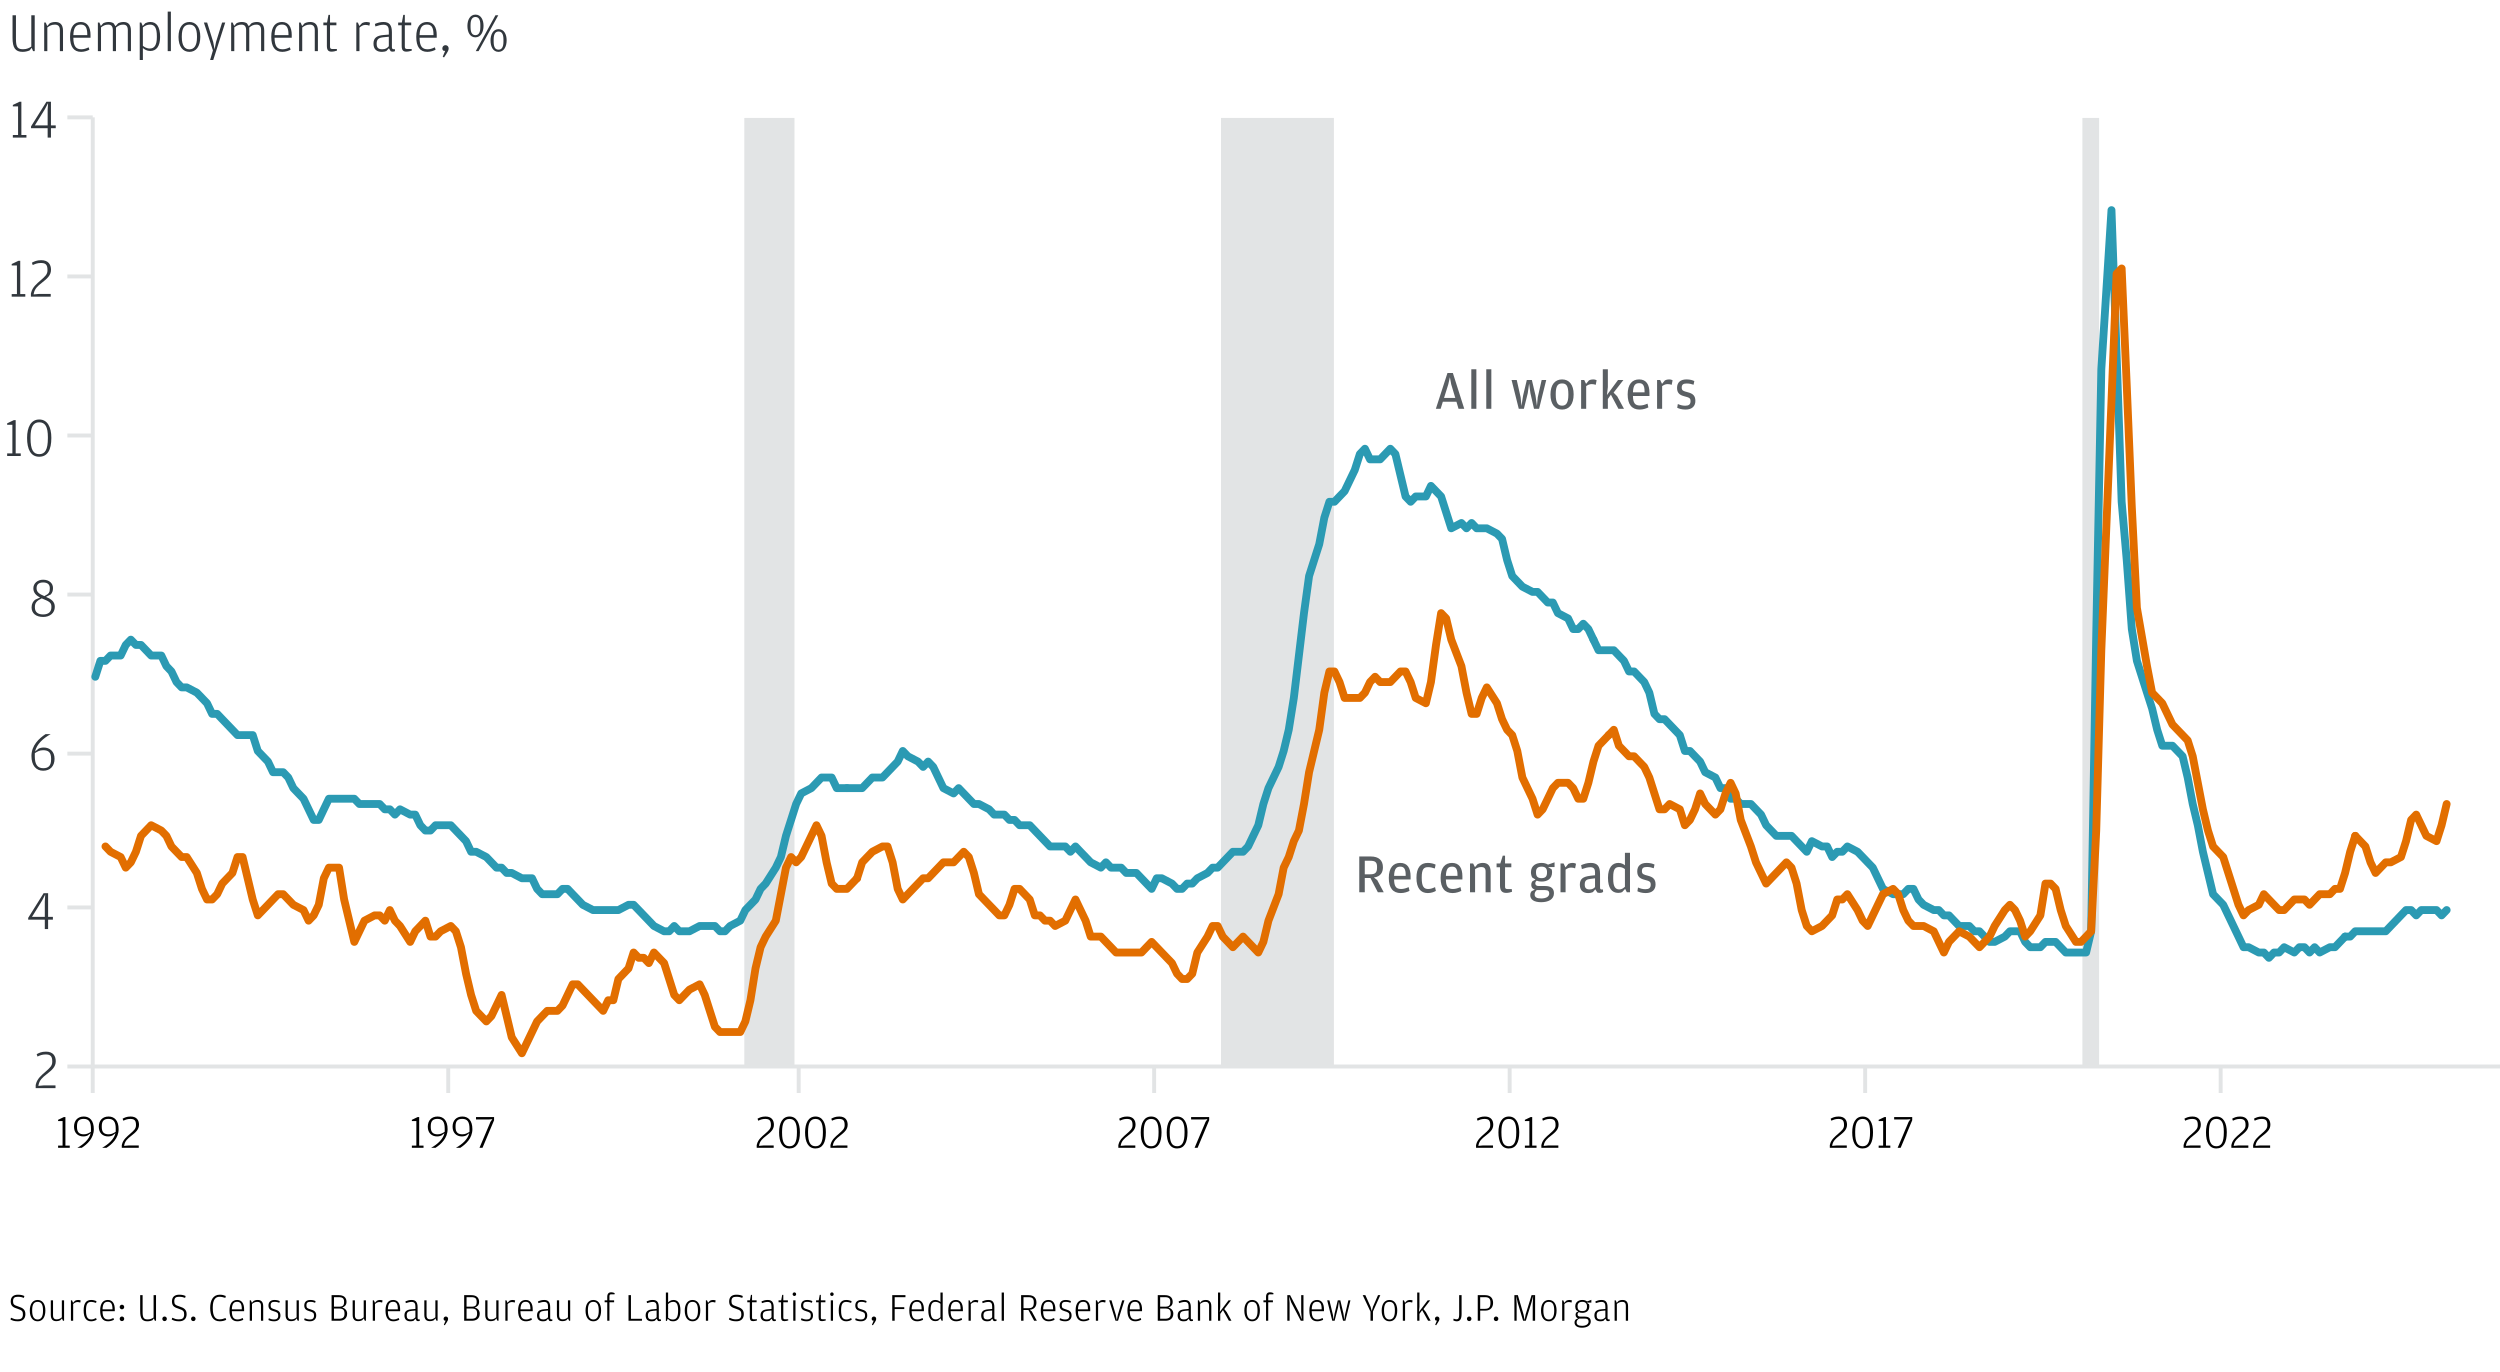 <svg width="636" height="349" viewBox="0 0 636 349" fill="none" xmlns="http://www.w3.org/2000/svg">
<path d="M4.558 336.14C3.598 336.14 3.068 335.92 2.668 335.68L2.798 335.23C3.348 335.48 3.788 335.65 4.428 335.65C5.358 335.65 5.828 335.37 5.828 334.35C5.828 333.6 5.578 333.31 4.558 332.99C3.348 332.61 2.728 332.28 2.728 331.07C2.728 329.94 3.428 329.37 4.578 329.37C5.348 329.37 5.788 329.52 6.198 329.7L6.078 330.18C5.548 330 5.248 329.9 4.518 329.9C3.708 329.9 3.318 330.18 3.318 331.03C3.318 331.81 3.538 332.01 4.628 332.36C5.748 332.72 6.458 333.13 6.458 334.33C6.458 335.52 5.698 336.14 4.558 336.14ZM9.571 336.14C8.381 336.14 7.581 335.19 7.581 333.42C7.581 331.63 8.411 330.71 9.571 330.71C10.731 330.71 11.541 331.63 11.541 333.39C11.541 335.19 10.761 336.14 9.571 336.14ZM9.571 335.68C10.371 335.68 10.941 335.08 10.941 333.5V333.37C10.941 331.7 10.411 331.19 9.571 331.19C8.721 331.19 8.181 331.71 8.181 333.32V333.45C8.181 335.08 8.761 335.68 9.571 335.68ZM15.732 335.13V330.81H16.302V336H16.022L15.752 335.4L15.332 335.88C15.122 335.99 14.782 336.1 14.302 336.1C13.502 336.1 12.922 335.68 12.922 334.49V330.81H13.492V334.61C13.492 335.39 13.862 335.65 14.382 335.65C14.972 335.65 15.342 335.46 15.732 335.13ZM18.593 331.44L19.093 330.9C19.352 330.78 19.593 330.71 19.852 330.71C20.172 330.71 20.402 330.78 20.532 330.84L20.413 331.38C20.192 331.29 20.012 331.24 19.692 331.24C19.242 331.24 18.942 331.46 18.613 331.74V336H18.043V330.81H18.323L18.593 331.44ZM23.189 336.14C21.959 336.14 21.279 335.26 21.279 333.39C21.279 331.54 21.939 330.71 23.189 330.71C23.7 330.71 24.16 330.84 24.54 331L24.439 331.46C23.939 331.3 23.61 331.2 23.23 331.2C22.36 331.2 21.88 331.61 21.88 333.3V333.43C21.88 335.17 22.38 335.67 23.23 335.67C23.7 335.67 23.95 335.54 24.439 335.31L24.59 335.74C24.259 335.94 23.75 336.14 23.189 336.14ZM26.081 333.57C26.091 335.14 26.571 335.67 27.541 335.67C27.991 335.67 28.381 335.54 28.861 335.31L28.991 335.75C28.681 335.92 28.101 336.14 27.501 336.14C26.181 336.14 25.481 335.25 25.481 333.41C25.481 331.49 26.291 330.71 27.441 330.71C28.621 330.71 29.201 331.64 29.201 333.08V333.57H26.081ZM26.081 333.1H28.611V332.97C28.611 331.66 28.211 331.18 27.441 331.18C26.681 331.18 26.131 331.52 26.081 333.1ZM31.017 333.09C30.717 333.09 30.447 332.85 30.447 332.51C30.447 332.16 30.717 331.92 31.017 331.92C31.337 331.92 31.597 332.16 31.597 332.51C31.597 332.85 31.337 333.09 31.017 333.09ZM31.017 336.09C30.717 336.09 30.447 335.85 30.447 335.51C30.447 335.16 30.717 334.92 31.017 334.92C31.337 334.92 31.597 335.16 31.597 335.51C31.597 335.85 31.337 336.09 31.017 336.09ZM39.072 335.18V329.49H39.692V336H39.392L39.142 335.4L38.772 335.87C38.532 335.98 38.052 336.14 37.512 336.14C36.142 336.14 35.662 335.37 35.662 333.58V329.49H36.282V333.81C36.282 335.35 36.632 335.66 37.592 335.66C38.282 335.66 38.702 335.42 39.072 335.18ZM41.864 336.09C41.564 336.09 41.294 335.85 41.294 335.51C41.294 335.16 41.564 334.92 41.864 334.92C42.184 334.92 42.444 335.16 42.444 335.51C42.444 335.85 42.184 336.09 41.864 336.09ZM45.577 336.14C44.617 336.14 44.087 335.92 43.687 335.68L43.817 335.23C44.367 335.48 44.807 335.65 45.447 335.65C46.377 335.65 46.847 335.37 46.847 334.35C46.847 333.6 46.597 333.31 45.577 332.99C44.367 332.61 43.747 332.28 43.747 331.07C43.747 329.94 44.447 329.37 45.597 329.37C46.367 329.37 46.807 329.52 47.217 329.7L47.097 330.18C46.567 330 46.267 329.9 45.537 329.9C44.727 329.9 44.337 330.18 44.337 331.03C44.337 331.81 44.557 332.01 45.647 332.36C46.767 332.72 47.477 333.13 47.477 334.33C47.477 335.52 46.717 336.14 45.577 336.14ZM49.173 336.09C48.873 336.09 48.603 335.85 48.603 335.51C48.603 335.16 48.873 334.92 49.173 334.92C49.493 334.92 49.753 335.16 49.753 335.51C49.753 335.85 49.493 336.09 49.173 336.09ZM55.889 336.14C54.119 336.14 53.469 334.68 53.469 332.73C53.469 330.82 54.209 329.37 55.909 329.37C56.559 329.37 56.969 329.5 57.439 329.69L57.339 330.18C56.719 330.01 56.379 329.9 55.829 329.9C54.919 329.9 54.129 330.51 54.129 332.6V332.79C54.129 334.88 54.769 335.64 55.829 335.64C56.499 335.64 56.809 335.5 57.379 335.3L57.549 335.77C57.049 335.99 56.579 336.14 55.889 336.14ZM58.983 333.57C58.993 335.14 59.473 335.67 60.443 335.67C60.893 335.67 61.283 335.54 61.763 335.31L61.893 335.75C61.583 335.92 61.003 336.14 60.403 336.14C59.083 336.14 58.383 335.25 58.383 333.41C58.383 331.49 59.193 330.71 60.343 330.71C61.523 330.71 62.103 331.64 62.103 333.08V333.57H58.983ZM58.983 333.1H61.513V332.97C61.513 331.66 61.113 331.18 60.343 331.18C59.583 331.18 59.033 331.52 58.983 333.1ZM64.089 331.45L64.539 330.95C64.759 330.84 65.079 330.71 65.559 330.71C66.379 330.71 66.959 331.13 66.959 332.32V336H66.389V332.2C66.389 331.42 66.009 331.19 65.479 331.19C64.879 331.19 64.539 331.39 64.109 331.71V336H63.539V330.81H63.819L64.089 331.45ZM69.729 336.14C69.059 336.14 68.579 335.97 68.289 335.81L68.389 335.36C68.739 335.52 69.199 335.68 69.719 335.68C70.359 335.68 70.779 335.42 70.779 334.69C70.779 334.02 70.589 333.85 69.579 333.56C68.819 333.34 68.299 333.03 68.299 332.13C68.299 331.19 68.909 330.71 69.839 330.71C70.409 330.71 70.859 330.84 71.169 331L71.069 331.43C70.679 331.29 70.409 331.19 69.829 331.19C69.209 331.19 68.849 331.38 68.849 332.11C68.849 332.77 69.149 332.88 69.929 333.11C70.869 333.39 71.339 333.73 71.339 334.68C71.339 335.51 70.799 336.14 69.729 336.14ZM75.455 335.13V330.81H76.025V336H75.745L75.475 335.4L75.055 335.88C74.845 335.99 74.505 336.1 74.025 336.1C73.225 336.1 72.645 335.68 72.645 334.49V330.81H73.215V334.61C73.215 335.39 73.585 335.65 74.105 335.65C74.695 335.65 75.065 335.46 75.455 335.13ZM78.835 336.14C78.165 336.14 77.685 335.97 77.395 335.81L77.495 335.36C77.845 335.52 78.305 335.68 78.825 335.68C79.465 335.68 79.885 335.42 79.885 334.69C79.885 334.02 79.695 333.85 78.685 333.56C77.925 333.34 77.405 333.03 77.405 332.13C77.405 331.19 78.015 330.71 78.945 330.71C79.515 330.71 79.965 330.84 80.275 331L80.175 331.43C79.785 331.29 79.515 331.19 78.935 331.19C78.315 331.19 77.955 331.38 77.955 332.11C77.955 332.77 78.255 332.88 79.035 333.11C79.975 333.39 80.445 333.73 80.445 334.68C80.445 335.51 79.905 336.14 78.835 336.14ZM84.354 336V329.49H86.224C87.334 329.49 88.154 330.02 88.154 331.2C88.154 332.14 87.524 332.47 87.054 332.64C87.584 332.76 88.314 333.24 88.314 334.18C88.314 335.5 87.364 336 86.324 336H84.354ZM84.964 332.42H86.244C87.214 332.42 87.534 332.1 87.534 331.24V331.17C87.534 330.32 87.184 330 86.134 330H84.964V332.42ZM84.964 335.49H86.244C87.164 335.49 87.644 335.15 87.644 334.24V334.15C87.644 333.24 87.254 332.89 86.274 332.89H84.964V335.49ZM92.525 335.13V330.81H93.095V336H92.815L92.545 335.4L92.125 335.88C91.915 335.99 91.575 336.1 91.095 336.1C90.295 336.1 89.715 335.68 89.715 334.49V330.81H90.285V334.61C90.285 335.39 90.655 335.65 91.175 335.65C91.765 335.65 92.135 335.46 92.525 335.13ZM95.385 331.44L95.885 330.9C96.145 330.78 96.385 330.71 96.645 330.71C96.965 330.71 97.195 330.78 97.325 330.84L97.205 331.38C96.985 331.29 96.805 331.24 96.485 331.24C96.035 331.24 95.735 331.46 95.405 331.74V336H94.835V330.81H95.115L95.385 331.44ZM98.672 333.57C98.682 335.14 99.162 335.67 100.132 335.67C100.582 335.67 100.972 335.54 101.452 335.31L101.582 335.75C101.272 335.92 100.692 336.14 100.092 336.14C98.772 336.14 98.072 335.25 98.072 333.41C98.072 331.49 98.882 330.71 100.032 330.71C101.212 330.71 101.792 331.64 101.792 333.08V333.57H98.672ZM98.672 333.1H101.202V332.97C101.202 331.66 100.802 331.18 100.032 331.18C99.272 331.18 98.722 331.52 98.672 333.1ZM105.678 333V332.39C105.678 331.71 105.508 331.21 104.718 331.21C104.208 331.21 103.748 331.35 103.238 331.52L103.148 331.06C103.648 330.86 104.098 330.71 104.708 330.71C105.788 330.71 106.238 331.3 106.238 332.59V335.26C106.238 335.57 106.348 335.66 106.608 335.66H106.778L106.798 336.01C106.718 336.05 106.568 336.1 106.388 336.1C106.258 336.1 106.138 336.08 106.018 336.03L105.698 335.48L105.218 336C105.028 336.08 104.728 336.14 104.428 336.14C103.558 336.14 102.888 335.75 102.888 334.64C102.888 333.62 103.478 333.18 104.698 333.08L105.678 333ZM105.678 335.11V333.39L104.738 333.48C103.848 333.56 103.468 333.84 103.468 334.62V334.69C103.468 335.39 103.778 335.67 104.498 335.67C105.098 335.67 105.438 335.4 105.678 335.11ZM110.757 335.13V330.81H111.327V336H111.047L110.777 335.4L110.357 335.88C110.147 335.99 109.807 336.1 109.327 336.1C108.527 336.1 107.947 335.68 107.947 334.49V330.81H108.517V334.61C108.517 335.39 108.887 335.65 109.407 335.65C109.997 335.65 110.367 335.46 110.757 335.13ZM113.157 337.15L112.917 337.03L113.357 335.97L113.017 335.92C112.927 335.83 112.847 335.71 112.847 335.51C112.847 335.16 113.117 334.92 113.417 334.92C113.737 334.92 113.997 335.16 113.997 335.51C113.997 335.84 113.807 336.15 113.647 336.4L113.157 337.15ZM118.083 336V329.49H119.953C121.063 329.49 121.883 330.02 121.883 331.2C121.883 332.14 121.253 332.47 120.783 332.64C121.313 332.76 122.043 333.24 122.043 334.18C122.043 335.5 121.093 336 120.053 336H118.083ZM118.693 332.42H119.973C120.943 332.42 121.263 332.1 121.263 331.24V331.17C121.263 330.32 120.913 330 119.863 330H118.693V332.42ZM118.693 335.49H119.973C120.893 335.49 121.373 335.15 121.373 334.24V334.15C121.373 333.24 120.983 332.89 120.003 332.89H118.693V335.49ZM126.254 335.13V330.81H126.824V336H126.544L126.274 335.4L125.854 335.88C125.644 335.99 125.304 336.1 124.824 336.1C124.024 336.1 123.444 335.68 123.444 334.49V330.81H124.014V334.61C124.014 335.39 124.384 335.65 124.904 335.65C125.494 335.65 125.864 335.46 126.254 335.13ZM129.115 331.44L129.615 330.9C129.875 330.78 130.115 330.71 130.375 330.71C130.695 330.71 130.925 330.78 131.055 330.84L130.935 331.38C130.715 331.29 130.535 331.24 130.215 331.24C129.765 331.24 129.465 331.46 129.135 331.74V336H128.565V330.81H128.845L129.115 331.44ZM132.402 333.57C132.412 335.14 132.892 335.67 133.862 335.67C134.312 335.67 134.702 335.54 135.182 335.31L135.312 335.75C135.002 335.92 134.422 336.14 133.822 336.14C132.502 336.14 131.802 335.25 131.802 333.41C131.802 331.49 132.612 330.71 133.762 330.71C134.942 330.71 135.522 331.64 135.522 333.08V333.57H132.402ZM132.402 333.1H134.932V332.97C134.932 331.66 134.532 331.18 133.762 331.18C133.002 331.18 132.452 331.52 132.402 333.1ZM139.408 333V332.39C139.408 331.71 139.238 331.21 138.448 331.21C137.938 331.21 137.478 331.35 136.968 331.52L136.878 331.06C137.378 330.86 137.828 330.71 138.438 330.71C139.518 330.71 139.968 331.3 139.968 332.59V335.26C139.968 335.57 140.078 335.66 140.338 335.66H140.508L140.528 336.01C140.448 336.05 140.298 336.1 140.118 336.1C139.988 336.1 139.868 336.08 139.748 336.03L139.428 335.48L138.948 336C138.758 336.08 138.458 336.14 138.158 336.14C137.288 336.14 136.618 335.75 136.618 334.64C136.618 333.62 137.208 333.18 138.428 333.08L139.408 333ZM139.408 335.11V333.39L138.468 333.48C137.578 333.56 137.198 333.84 137.198 334.62V334.69C137.198 335.39 137.508 335.67 138.228 335.67C138.828 335.67 139.168 335.4 139.408 335.11ZM144.486 335.13V330.81H145.056V336H144.776L144.506 335.4L144.086 335.88C143.876 335.99 143.536 336.1 143.056 336.1C142.256 336.1 141.676 335.68 141.676 334.49V330.81H142.246V334.61C142.246 335.39 142.616 335.65 143.136 335.65C143.726 335.65 144.096 335.46 144.486 335.13ZM150.95 336.14C149.76 336.14 148.96 335.19 148.96 333.42C148.96 331.63 149.79 330.71 150.95 330.71C152.11 330.71 152.92 331.63 152.92 333.39C152.92 335.19 152.14 336.14 150.95 336.14ZM150.95 335.68C151.75 335.68 152.32 335.08 152.32 333.5V333.37C152.32 331.7 151.79 331.19 150.95 331.19C150.1 331.19 149.56 331.71 149.56 333.32V333.45C149.56 335.08 150.14 335.68 150.95 335.68ZM154.481 331.3H153.821V330.81H154.481V329.93C154.481 329.1 154.891 328.75 155.461 328.75C155.851 328.75 156.131 328.85 156.371 328.97L156.341 329.27H155.501C155.161 329.27 155.041 329.43 155.041 329.76V330.81H156.231V331.3H155.041V336H154.481V331.3ZM159.894 336V329.49H160.514V335.5H163.314V336H159.894ZM167.042 333V332.39C167.042 331.71 166.872 331.21 166.082 331.21C165.572 331.21 165.112 331.35 164.602 331.52L164.512 331.06C165.012 330.86 165.462 330.71 166.072 330.71C167.152 330.71 167.602 331.3 167.602 332.59V335.26C167.602 335.57 167.712 335.66 167.972 335.66H168.142L168.162 336.01C168.082 336.05 167.932 336.1 167.752 336.1C167.622 336.1 167.502 336.08 167.382 336.03L167.062 335.48L166.582 336C166.392 336.08 166.092 336.14 165.792 336.14C164.922 336.14 164.252 335.75 164.252 334.64C164.252 333.62 164.842 333.18 166.062 333.08L167.042 333ZM167.042 335.11V333.39L166.102 333.48C165.212 333.56 164.832 333.84 164.832 334.62V334.69C164.832 335.39 165.142 335.67 165.862 335.67C166.462 335.67 166.802 335.4 167.042 335.11ZM169.859 335.48L169.659 336.03H169.399V328.82H169.969V331.32C170.259 331.03 170.699 330.71 171.329 330.71C172.419 330.71 173.099 331.52 173.099 333.35C173.099 335.34 172.399 336.14 171.219 336.14C170.889 336.14 170.619 336.06 170.479 336.01L169.859 335.48ZM169.969 331.76V335.24C170.309 335.51 170.689 335.69 171.149 335.69C172.059 335.69 172.509 335.12 172.509 333.44V333.3C172.509 331.62 171.999 331.19 171.269 331.19C170.599 331.19 170.199 331.53 169.969 331.76ZM176.188 336.14C174.998 336.14 174.198 335.19 174.198 333.42C174.198 331.63 175.028 330.71 176.188 330.71C177.348 330.71 178.158 331.63 178.158 333.39C178.158 335.19 177.378 336.14 176.188 336.14ZM176.188 335.68C176.988 335.68 177.558 335.08 177.558 333.5V333.37C177.558 331.7 177.028 331.19 176.188 331.19C175.338 331.19 174.798 331.71 174.798 333.32V333.45C174.798 335.08 175.378 335.68 176.188 335.68ZM180.129 331.44L180.629 330.9C180.889 330.78 181.129 330.71 181.389 330.71C181.709 330.71 181.939 330.78 182.069 330.84L181.949 331.38C181.729 331.29 181.549 331.24 181.229 331.24C180.779 331.24 180.479 331.46 180.149 331.74V336H179.579V330.81H179.859L180.129 331.44ZM187.327 336.14C186.367 336.14 185.837 335.92 185.437 335.68L185.567 335.23C186.117 335.48 186.557 335.65 187.197 335.65C188.127 335.65 188.597 335.37 188.597 334.35C188.597 333.6 188.347 333.31 187.327 332.99C186.117 332.61 185.497 332.28 185.497 331.07C185.497 329.94 186.197 329.37 187.347 329.37C188.117 329.37 188.557 329.52 188.967 329.7L188.847 330.18C188.317 330 188.017 329.9 187.287 329.9C186.477 329.9 186.087 330.18 186.087 331.03C186.087 331.81 186.307 332.01 187.397 332.36C188.517 332.72 189.227 333.13 189.227 334.33C189.227 335.52 188.467 336.14 187.327 336.14ZM191.59 336.1C190.99 336.1 190.75 335.79 190.75 335.05V331.3H190.11V330.81H190.78L191.04 329.41H191.32V330.81H192.48V331.3H191.32V335.14C191.32 335.5 191.41 335.62 191.75 335.62H192.56L192.59 335.91C192.29 336.01 191.97 336.1 191.59 336.1ZM196.267 333V332.39C196.267 331.71 196.097 331.21 195.307 331.21C194.797 331.21 194.337 331.35 193.827 331.52L193.737 331.06C194.237 330.86 194.687 330.71 195.297 330.71C196.377 330.71 196.827 331.3 196.827 332.59V335.26C196.827 335.57 196.937 335.66 197.197 335.66H197.367L197.387 336.01C197.307 336.05 197.157 336.1 196.977 336.1C196.847 336.1 196.727 336.08 196.607 336.03L196.287 335.48L195.807 336C195.617 336.08 195.317 336.14 195.017 336.14C194.147 336.14 193.477 335.75 193.477 334.64C193.477 333.62 194.067 333.18 195.287 333.08L196.267 333ZM196.267 335.11V333.39L195.327 333.48C194.437 333.56 194.057 333.84 194.057 334.62V334.69C194.057 335.39 194.367 335.67 195.087 335.67C195.687 335.67 196.027 335.4 196.267 335.11ZM199.544 336.1C198.944 336.1 198.704 335.79 198.704 335.05V331.3H198.064V330.81H198.734L198.994 329.41H199.274V330.81H200.434V331.3H199.274V335.14C199.274 335.5 199.364 335.62 199.704 335.62H200.514L200.544 335.91C200.244 336.01 199.924 336.1 199.544 336.1ZM202.091 329.7C201.851 329.7 201.641 329.5 201.641 329.24C201.641 328.98 201.851 328.78 202.091 328.78C202.331 328.78 202.541 328.98 202.541 329.24C202.541 329.5 202.331 329.7 202.091 329.7ZM201.801 336V330.81H202.371V336H201.801ZM205.216 336.14C204.546 336.14 204.066 335.97 203.776 335.81L203.876 335.36C204.226 335.52 204.686 335.68 205.206 335.68C205.846 335.68 206.266 335.42 206.266 334.69C206.266 334.02 206.076 333.85 205.066 333.56C204.306 333.34 203.786 333.03 203.786 332.13C203.786 331.19 204.396 330.71 205.326 330.71C205.896 330.71 206.346 330.84 206.656 331L206.556 331.43C206.166 331.29 205.896 331.19 205.316 331.19C204.696 331.19 204.336 331.38 204.336 332.11C204.336 332.77 204.636 332.88 205.416 333.11C206.356 333.39 206.826 333.73 206.826 334.68C206.826 335.51 206.286 336.14 205.216 336.14ZM209.092 336.1C208.492 336.1 208.252 335.79 208.252 335.05V331.3H207.612V330.81H208.282L208.542 329.41H208.822V330.81H209.982V331.3H208.822V335.14C208.822 335.5 208.912 335.62 209.252 335.62H210.062L210.092 335.91C209.792 336.01 209.472 336.1 209.092 336.1ZM211.639 329.7C211.399 329.7 211.189 329.5 211.189 329.24C211.189 328.98 211.399 328.78 211.639 328.78C211.879 328.78 212.089 328.98 212.089 329.24C212.089 329.5 211.879 329.7 211.639 329.7ZM211.349 336V330.81H211.919V336H211.349ZM215.284 336.14C214.054 336.14 213.374 335.26 213.374 333.39C213.374 331.54 214.034 330.71 215.284 330.71C215.794 330.71 216.254 330.84 216.634 331L216.534 331.46C216.034 331.3 215.704 331.2 215.324 331.2C214.454 331.2 213.974 331.61 213.974 333.3V333.43C213.974 335.17 214.474 335.67 215.324 335.67C215.794 335.67 216.044 335.54 216.534 335.31L216.684 335.74C216.354 335.94 215.844 336.14 215.284 336.14ZM219.015 336.14C218.345 336.14 217.865 335.97 217.575 335.81L217.675 335.36C218.025 335.52 218.485 335.68 219.005 335.68C219.645 335.68 220.065 335.42 220.065 334.69C220.065 334.02 219.875 333.85 218.865 333.56C218.105 333.34 217.585 333.03 217.585 332.13C217.585 331.19 218.195 330.71 219.125 330.71C219.695 330.71 220.145 330.84 220.455 331L220.355 331.43C219.965 331.29 219.695 331.19 219.115 331.19C218.495 331.19 218.135 331.38 218.135 332.11C218.135 332.77 218.435 332.88 219.215 333.11C220.155 333.39 220.625 333.73 220.625 334.68C220.625 335.51 220.085 336.14 219.015 336.14ZM222.061 337.15L221.821 337.03L222.261 335.97L221.921 335.92C221.831 335.83 221.751 335.71 221.751 335.51C221.751 335.16 222.021 334.92 222.321 334.92C222.641 334.92 222.901 335.16 222.901 335.51C222.901 335.84 222.711 336.15 222.551 336.4L222.061 337.15ZM226.987 336V329.49H230.347V330H227.607V332.55H230.047V333.03H227.607V336H226.987ZM231.926 333.57C231.936 335.14 232.416 335.67 233.386 335.67C233.836 335.67 234.226 335.54 234.706 335.31L234.836 335.75C234.526 335.92 233.946 336.14 233.346 336.14C232.026 336.14 231.326 335.25 231.326 333.41C231.326 331.49 232.136 330.71 233.286 330.71C234.466 330.71 235.046 331.64 235.046 333.08V333.57H231.926ZM231.926 333.1H234.456V332.97C234.456 331.66 234.056 331.18 233.286 331.18C232.526 331.18 231.976 331.52 231.926 333.1ZM239.252 331.23V328.82H239.822V336H239.542L239.282 335.38L238.692 335.95C238.542 336.02 238.292 336.1 237.932 336.1C236.782 336.1 236.162 335.16 236.162 333.35C236.162 331.56 236.872 330.71 237.952 330.71C238.552 330.71 238.972 330.98 239.252 331.23ZM239.252 335.1V331.68C239.022 331.5 238.592 331.19 238.022 331.19C237.212 331.19 236.752 331.61 236.752 333.3V333.44C236.752 335.09 237.222 335.65 238.032 335.65C238.522 335.65 238.802 335.45 239.252 335.1ZM241.842 333.57C241.852 335.14 242.332 335.67 243.302 335.67C243.752 335.67 244.142 335.54 244.622 335.31L244.752 335.75C244.442 335.92 243.862 336.14 243.262 336.14C241.942 336.14 241.242 335.25 241.242 333.41C241.242 331.49 242.052 330.71 243.202 330.71C244.382 330.71 244.962 331.64 244.962 333.08V333.57H241.842ZM241.842 333.1H244.372V332.97C244.372 331.66 243.972 331.18 243.202 331.18C242.442 331.18 241.892 331.52 241.842 333.1ZM246.949 331.44L247.449 330.9C247.709 330.78 247.949 330.71 248.209 330.71C248.529 330.71 248.759 330.78 248.889 330.84L248.769 331.38C248.549 331.29 248.369 331.24 248.049 331.24C247.599 331.24 247.299 331.46 246.969 331.74V336H246.399V330.81H246.679L246.949 331.44ZM252.406 333V332.39C252.406 331.71 252.236 331.21 251.446 331.21C250.936 331.21 250.476 331.35 249.966 331.52L249.876 331.06C250.376 330.86 250.826 330.71 251.436 330.71C252.516 330.71 252.966 331.3 252.966 332.59V335.26C252.966 335.57 253.076 335.66 253.336 335.66H253.506L253.526 336.01C253.446 336.05 253.296 336.1 253.116 336.1C252.986 336.1 252.866 336.08 252.746 336.03L252.426 335.48L251.946 336C251.756 336.08 251.456 336.14 251.156 336.14C250.286 336.14 249.616 335.75 249.616 334.64C249.616 333.62 250.206 333.18 251.426 333.08L252.406 333ZM252.406 335.11V333.39L251.466 333.48C250.576 333.56 250.196 333.84 250.196 334.62V334.69C250.196 335.39 250.506 335.67 251.226 335.67C251.826 335.67 252.166 335.4 252.406 335.11ZM254.823 336V328.82H255.403V336H254.823ZM261.969 333.2L262.489 333.63L263.779 336H263.079L261.629 333.26H260.379V336H259.769V329.49H261.669C263.079 329.49 263.669 330.29 263.669 331.36C263.669 332.15 263.309 333.11 261.969 333.2ZM260.379 332.81H261.599C262.619 332.81 262.999 332.43 262.999 331.39V331.31C262.999 330.3 262.619 330 261.579 330H260.379V332.81ZM265.372 333.57C265.382 335.14 265.862 335.67 266.832 335.67C267.282 335.67 267.672 335.54 268.152 335.31L268.282 335.75C267.972 335.92 267.392 336.14 266.792 336.14C265.472 336.14 264.772 335.25 264.772 333.41C264.772 331.49 265.582 330.71 266.732 330.71C267.912 330.71 268.492 331.64 268.492 333.08V333.57H265.372ZM265.372 333.1H267.902V332.97C267.902 331.66 267.502 331.18 266.732 331.18C265.972 331.18 265.422 331.52 265.372 333.1ZM270.998 336.14C270.328 336.14 269.848 335.97 269.558 335.81L269.658 335.36C270.008 335.52 270.468 335.68 270.988 335.68C271.628 335.68 272.048 335.42 272.048 334.69C272.048 334.02 271.858 333.85 270.848 333.56C270.088 333.34 269.568 333.03 269.568 332.13C269.568 331.19 270.178 330.71 271.108 330.71C271.678 330.71 272.128 330.84 272.438 331L272.338 331.43C271.948 331.29 271.678 331.19 271.098 331.19C270.478 331.19 270.118 331.38 270.118 332.11C270.118 332.77 270.418 332.88 271.198 333.11C272.138 333.39 272.608 333.73 272.608 334.68C272.608 335.51 272.068 336.14 270.998 336.14ZM274.234 333.57C274.244 335.14 274.724 335.67 275.694 335.67C276.144 335.67 276.534 335.54 277.014 335.31L277.144 335.75C276.834 335.92 276.254 336.14 275.654 336.14C274.334 336.14 273.634 335.25 273.634 333.41C273.634 331.49 274.444 330.71 275.594 330.71C276.774 330.71 277.354 331.64 277.354 333.08V333.57H274.234ZM274.234 333.1H276.764V332.97C276.764 331.66 276.364 331.18 275.594 331.18C274.834 331.18 274.284 331.52 274.234 333.1ZM279.341 331.44L279.841 330.9C280.101 330.78 280.341 330.71 280.601 330.71C280.921 330.71 281.151 330.78 281.281 330.84L281.161 331.38C280.941 331.29 280.761 331.24 280.441 331.24C279.991 331.24 279.691 331.46 279.361 331.74V336H278.791V330.81H279.071L279.341 331.44ZM283.788 336L282.178 330.81H282.768L283.858 334.49L284.118 335.84L284.378 334.49L285.488 330.81H286.058L284.428 336H283.788ZM287.415 333.57C287.425 335.14 287.905 335.67 288.875 335.67C289.325 335.67 289.715 335.54 290.195 335.31L290.325 335.75C290.015 335.92 289.435 336.14 288.835 336.14C287.515 336.14 286.815 335.25 286.815 333.41C286.815 331.49 287.625 330.71 288.775 330.71C289.955 330.71 290.535 331.64 290.535 333.08V333.57H287.415ZM287.415 333.1H289.945V332.97C289.945 331.66 289.545 331.18 288.775 331.18C288.015 331.18 287.465 331.52 287.415 333.1ZM294.534 336V329.49H296.404C297.514 329.49 298.334 330.02 298.334 331.2C298.334 332.14 297.704 332.47 297.234 332.64C297.764 332.76 298.494 333.24 298.494 334.18C298.494 335.5 297.544 336 296.504 336H294.534ZM295.144 332.42H296.424C297.394 332.42 297.714 332.1 297.714 331.24V331.17C297.714 330.32 297.364 330 296.314 330H295.144V332.42ZM295.144 335.49H296.424C297.344 335.49 297.824 335.15 297.824 334.24V334.15C297.824 333.24 297.434 332.89 296.454 332.89H295.144V335.49ZM302.385 333V332.39C302.385 331.71 302.215 331.21 301.425 331.21C300.915 331.21 300.455 331.35 299.945 331.52L299.855 331.06C300.355 330.86 300.805 330.71 301.415 330.71C302.495 330.71 302.945 331.3 302.945 332.59V335.26C302.945 335.57 303.055 335.66 303.315 335.66H303.485L303.505 336.01C303.425 336.05 303.275 336.1 303.095 336.1C302.965 336.1 302.845 336.08 302.725 336.03L302.405 335.48L301.925 336C301.735 336.08 301.435 336.14 301.135 336.14C300.265 336.14 299.595 335.75 299.595 334.64C299.595 333.62 300.185 333.18 301.405 333.08L302.385 333ZM302.385 335.11V333.39L301.445 333.48C300.555 333.56 300.175 333.84 300.175 334.62V334.69C300.175 335.39 300.485 335.67 301.205 335.67C301.805 335.67 302.145 335.4 302.385 335.11ZM305.292 331.45L305.742 330.95C305.962 330.84 306.282 330.71 306.762 330.71C307.582 330.71 308.162 331.13 308.162 332.32V336H307.592V332.2C307.592 331.42 307.212 331.19 306.682 331.19C306.082 331.19 305.742 331.39 305.312 331.71V336H304.742V330.81H305.022L305.292 331.45ZM310.432 334.25V336H309.862V328.82H310.432V332.45L310.302 333.76L312.532 330.81H313.162L311.452 333.03L312.072 333.79L313.282 336H312.632L311.122 333.29L310.432 334.25ZM318.548 336.14C317.358 336.14 316.558 335.19 316.558 333.42C316.558 331.63 317.388 330.71 318.548 330.71C319.708 330.71 320.518 331.63 320.518 333.39C320.518 335.19 319.738 336.14 318.548 336.14ZM318.548 335.68C319.348 335.68 319.918 335.08 319.918 333.5V333.37C319.918 331.7 319.388 331.19 318.548 331.19C317.698 331.19 317.158 331.71 317.158 333.32V333.45C317.158 335.08 317.738 335.68 318.548 335.68ZM322.079 331.3H321.419V330.81H322.079V329.93C322.079 329.1 322.489 328.75 323.059 328.75C323.449 328.75 323.729 328.85 323.969 328.97L323.939 329.27H323.099C322.759 329.27 322.639 329.43 322.639 329.76V330.81H323.829V331.3H322.639V336H322.079V331.3ZM327.492 336V329.49H328.202L330.522 333.95L331.162 335.66L331.022 333.75V329.49H331.602V336H330.922L328.492 331.34L327.942 329.79L328.072 331.49V336H327.492ZM333.701 333.57C333.711 335.14 334.191 335.67 335.161 335.67C335.611 335.67 336.001 335.54 336.481 335.31L336.611 335.75C336.301 335.92 335.721 336.14 335.121 336.14C333.801 336.14 333.101 335.25 333.101 333.41C333.101 331.49 333.911 330.71 335.061 330.71C336.241 330.71 336.821 331.64 336.821 333.08V333.57H333.701ZM333.701 333.1H336.231V332.97C336.231 331.66 335.831 331.18 335.061 331.18C334.301 331.18 333.751 331.52 333.701 333.1ZM338.928 336L337.638 330.81H338.208L339.108 334.57L339.268 335.77L339.518 334.2L340.328 330.81H340.978L341.778 334.2L341.988 335.77L342.148 334.57L343.028 330.81H343.548L342.268 336H341.668L340.858 332.59L340.628 331.07L340.398 332.59L339.528 336H338.928ZM348.657 336V333.69L346.677 329.49H347.347L348.667 332.42L348.967 333.54L349.287 332.42L350.567 329.49H351.147L349.277 333.65V336H348.657ZM353.489 336.14C352.299 336.14 351.499 335.19 351.499 333.42C351.499 331.63 352.329 330.71 353.489 330.71C354.649 330.71 355.459 331.63 355.459 333.39C355.459 335.19 354.679 336.14 353.489 336.14ZM353.489 335.68C354.289 335.68 354.859 335.08 354.859 333.5V333.37C354.859 331.7 354.329 331.19 353.489 331.19C352.639 331.19 352.099 331.71 352.099 333.32V333.45C352.099 335.08 352.679 335.68 353.489 335.68ZM357.43 331.44L357.93 330.9C358.19 330.78 358.43 330.71 358.69 330.71C359.01 330.71 359.24 330.78 359.37 330.84L359.25 331.38C359.03 331.29 358.85 331.24 358.53 331.24C358.08 331.24 357.78 331.46 357.45 331.74V336H356.88V330.81H357.16L357.43 331.44ZM361.104 334.25V336H360.534V328.82H361.104V332.45L360.974 333.76L363.204 330.81H363.834L362.124 333.03L362.744 333.79L363.954 336H363.304L361.794 333.29L361.104 334.25ZM365.353 337.15L365.113 337.03L365.553 335.97L365.213 335.92C365.123 335.83 365.043 335.71 365.043 335.51C365.043 335.16 365.313 334.92 365.613 334.92C365.933 334.92 366.193 335.16 366.193 335.51C366.193 335.84 366.003 336.15 365.843 336.4L365.353 337.15ZM370.63 336.14C370.25 336.14 369.9 336.01 369.72 335.91L369.8 335.46C370.05 335.56 370.25 335.64 370.52 335.64C370.96 335.64 371.21 335.41 371.21 334.51V329.49H371.83V334.29C371.83 335.66 371.35 336.14 370.63 336.14ZM373.755 336.09C373.455 336.09 373.185 335.85 373.185 335.51C373.185 335.16 373.455 334.92 373.755 334.92C374.075 334.92 374.335 335.16 374.335 335.51C374.335 335.85 374.075 336.09 373.755 336.09ZM375.939 336V329.49H377.839C379.249 329.49 379.839 330.35 379.839 331.44C379.839 332.5 379.269 333.42 377.839 333.42H376.559V336H375.939ZM376.559 332.97H377.769C378.789 332.97 379.169 332.53 379.169 331.47V331.39C379.169 330.36 378.789 330 377.749 330H376.559V332.97ZM380.596 336.09C380.296 336.09 380.026 335.85 380.026 335.51C380.026 335.16 380.296 334.92 380.596 334.92C380.916 334.92 381.176 335.16 381.176 335.51C381.176 335.85 380.916 336.09 380.596 336.09ZM385.262 336V329.49H386.142L387.592 334.43L387.862 335.8L388.112 334.43L389.632 329.49H390.532V336H389.922V331.78L390.032 329.66L389.632 331.26L388.162 336H387.482L386.082 331.34L385.732 329.66L385.832 331.78V336H385.262ZM394.022 336.14C392.832 336.14 392.032 335.19 392.032 333.42C392.032 331.63 392.862 330.71 394.022 330.71C395.182 330.71 395.992 331.63 395.992 333.39C395.992 335.19 395.212 336.14 394.022 336.14ZM394.022 335.68C394.822 335.68 395.392 335.08 395.392 333.5V333.37C395.392 331.7 394.862 331.19 394.022 331.19C393.172 331.19 392.632 331.71 392.632 333.32V333.45C392.632 335.08 393.212 335.68 394.022 335.68ZM397.963 331.44L398.463 330.9C398.723 330.78 398.963 330.71 399.223 330.71C399.543 330.71 399.773 330.78 399.903 330.84L399.783 331.38C399.563 331.29 399.383 331.24 399.063 331.24C398.613 331.24 398.313 331.46 397.983 331.74V336H397.413V330.81H397.693L397.963 331.44ZM403.75 331.09L404.84 330.68V331.38H403.66L404.24 331.8C404.29 331.97 404.32 332.1 404.32 332.32C404.32 333.57 403.45 333.99 402.54 333.99C402.23 333.99 401.92 333.94 401.64 333.81C401.48 333.93 401.33 334.11 401.33 334.37C401.33 334.76 401.57 334.95 402.06 334.95H403.19C404.16 334.95 404.69 335.41 404.69 336.17C404.69 337.18 403.79 337.77 402.47 337.77C401.22 337.77 400.56 337.23 400.56 336.46C400.56 336.04 400.75 335.8 400.86 335.68L401.47 335.37C401.18 335.29 400.83 335.06 400.83 334.48C400.83 334.14 400.97 333.95 401.04 333.86L401.53 333.63L400.96 333.28C400.83 333.03 400.74 332.7 400.74 332.35C400.74 331.13 401.74 330.71 402.54 330.71C402.94 330.71 403.39 330.81 403.75 331.09ZM402.54 333.54C403.38 333.54 403.73 333.18 403.73 332.38V332.32C403.73 331.64 403.38 331.18 402.54 331.18C401.69 331.18 401.33 331.64 401.33 332.31V332.37C401.33 333.18 401.69 333.54 402.54 333.54ZM401.72 335.45C401.33 335.7 401.09 335.98 401.09 336.42C401.09 337.02 401.57 337.29 402.47 337.29C403.59 337.29 404.13 336.79 404.13 336.22V336.18C404.13 335.78 403.94 335.45 403.26 335.45H401.72ZM408.403 333V332.39C408.403 331.71 408.233 331.21 407.443 331.21C406.933 331.21 406.473 331.35 405.963 331.52L405.873 331.06C406.373 330.86 406.823 330.71 407.433 330.71C408.513 330.71 408.963 331.3 408.963 332.59V335.26C408.963 335.57 409.073 335.66 409.333 335.66H409.503L409.523 336.01C409.443 336.05 409.293 336.1 409.113 336.1C408.983 336.1 408.863 336.08 408.743 336.03L408.423 335.48L407.943 336C407.753 336.08 407.453 336.14 407.153 336.14C406.283 336.14 405.613 335.75 405.613 334.64C405.613 333.62 406.203 333.18 407.423 333.08L408.403 333ZM408.403 335.11V333.39L407.463 333.48C406.573 333.56 406.193 333.84 406.193 334.62V334.69C406.193 335.39 406.503 335.67 407.223 335.67C407.823 335.67 408.163 335.4 408.403 335.11ZM411.31 331.45L411.76 330.95C411.98 330.84 412.3 330.71 412.78 330.71C413.6 330.71 414.18 331.13 414.18 332.32V336H413.61V332.2C413.61 331.42 413.23 331.19 412.7 331.19C412.1 331.19 411.76 331.39 411.33 331.71V336H410.76V330.81H411.04L411.31 331.45Z" fill="black"/>
<path opacity="0.8" d="M367.059 102.194L366.499 104H365.281L368.235 94.886H369.607L372.505 104H371.049L370.517 102.194H367.059ZM370.223 101.228L369.187 97.77L368.851 95.964L368.445 97.77L367.367 101.228H370.223ZM374.301 104V93.948H375.589V104H374.301ZM378.108 104V93.948H379.396V104H378.108ZM386.375 104L384.541 96.664H385.857L386.851 101.074L387.061 103.272L387.481 100.612L388.419 96.664H389.707L390.631 100.612L390.995 103.272L391.205 101.074L392.199 96.664H393.361L391.541 104H390.253L389.343 100.052L389.007 97.574L388.657 100.052L387.677 104H386.375ZM397.393 104.196C395.573 104.196 394.439 102.824 394.439 100.36C394.439 97.854 395.601 96.524 397.393 96.524C399.185 96.524 400.333 97.854 400.333 100.318C400.333 102.824 399.213 104.196 397.393 104.196ZM397.393 103.202C398.387 103.202 398.989 102.53 398.989 100.486V100.262C398.989 98.12 398.443 97.546 397.393 97.546C396.343 97.546 395.783 98.12 395.783 100.192V100.43C395.783 102.53 396.385 103.202 397.393 103.202ZM403.496 97.658L404.238 96.762C404.56 96.608 404.882 96.524 405.26 96.524C405.708 96.524 406.016 96.636 406.184 96.734L405.946 97.91C405.68 97.798 405.4 97.714 404.924 97.714C404.364 97.714 403.944 97.938 403.524 98.232V104H402.236V96.664H403.02L403.496 97.658ZM409.04 101.508V104H407.752V93.948H409.04V98.47L408.802 100.5L411.63 96.664H413.002L410.496 99.884L411.42 100.822L413.142 104H411.728L409.81 100.402L409.04 101.508ZM415.422 100.738C415.45 102.558 415.968 103.16 417.214 103.16C417.9 103.16 418.502 102.95 419.132 102.684L419.342 103.636C418.908 103.874 418.054 104.196 417.13 104.196C415.128 104.196 414.078 102.894 414.078 100.346C414.078 97.728 415.24 96.524 416.99 96.524C418.824 96.524 419.622 97.84 419.622 99.94V100.738H415.422ZM415.422 99.814H418.376V99.59C418.376 98.036 417.928 97.476 417.004 97.476C416.052 97.476 415.492 97.952 415.422 99.814ZM422.82 97.658L423.562 96.762C423.884 96.608 424.206 96.524 424.584 96.524C425.032 96.524 425.34 96.636 425.508 96.734L425.27 97.91C425.004 97.798 424.724 97.714 424.248 97.714C423.688 97.714 423.268 97.938 422.848 98.232V104H421.56V96.664H422.344L422.82 97.658ZM428.811 104.196C427.803 104.196 427.103 103.944 426.683 103.734L426.837 102.782C427.313 102.992 427.957 103.216 428.685 103.216C429.581 103.216 430.071 102.922 430.071 102.068C430.071 101.256 429.763 101.144 428.419 100.794C427.383 100.514 426.641 100.038 426.641 98.68C426.641 97.21 427.593 96.524 429.049 96.524C429.945 96.524 430.603 96.72 431.037 96.944L430.841 97.882C430.295 97.7 429.847 97.56 429.133 97.56C428.265 97.56 427.831 97.784 427.831 98.61C427.831 99.38 428.237 99.492 429.371 99.786C430.631 100.122 431.303 100.626 431.303 102.012C431.303 103.3 430.477 104.196 428.811 104.196Z" fill="#31373D"/>
<path opacity="0.8" d="M349.522 223.234L350.362 223.892L352.028 227H350.53L348.64 223.36H347.198V227H345.798V217.886H348.71C350.796 217.886 351.818 218.908 351.818 220.644C351.818 221.834 351.286 223.01 349.522 223.234ZM347.198 222.422H348.612C349.858 222.422 350.32 221.974 350.32 220.742V220.532C350.32 219.328 349.844 218.978 348.584 218.978H347.198V222.422ZM354.655 223.738C354.683 225.558 355.201 226.16 356.447 226.16C357.133 226.16 357.735 225.95 358.365 225.684L358.575 226.636C358.141 226.874 357.287 227.196 356.363 227.196C354.361 227.196 353.311 225.894 353.311 223.346C353.311 220.728 354.473 219.524 356.223 219.524C358.057 219.524 358.855 220.84 358.855 222.94V223.738H354.655ZM354.655 222.814H357.609V222.59C357.609 221.036 357.161 220.476 356.237 220.476C355.285 220.476 354.725 220.952 354.655 222.814ZM363.229 227.196C361.367 227.196 360.345 225.88 360.345 223.332C360.345 220.77 361.339 219.524 363.229 219.524C364.041 219.524 364.741 219.734 365.217 219.958L365.021 220.938C364.391 220.742 363.887 220.602 363.313 220.602C362.249 220.602 361.689 221.064 361.689 223.178V223.402C361.689 225.558 362.263 226.16 363.313 226.16C363.985 226.16 364.461 225.964 365.077 225.684L365.287 226.65C364.825 226.916 364.111 227.196 363.229 227.196ZM367.834 223.738C367.862 225.558 368.38 226.16 369.626 226.16C370.312 226.16 370.914 225.95 371.544 225.684L371.754 226.636C371.32 226.874 370.466 227.196 369.542 227.196C367.54 227.196 366.49 225.894 366.49 223.346C366.49 220.728 367.652 219.524 369.402 219.524C371.236 219.524 372.034 220.84 372.034 222.94V223.738H367.834ZM367.834 222.814H370.788V222.59C370.788 221.036 370.34 220.476 369.416 220.476C368.464 220.476 367.904 220.952 367.834 222.814ZM375.232 220.602L375.918 219.818C376.24 219.664 376.674 219.524 377.248 219.524C378.48 219.524 379.222 220.224 379.222 221.848V227H377.934V221.68C377.934 220.854 377.514 220.574 376.856 220.574C376.212 220.574 375.792 220.784 375.26 221.12V227H373.972V219.664H374.756L375.232 220.602ZM383.179 227.154C382.073 227.154 381.597 226.538 381.597 225.264V220.63H380.729V219.664H381.681L382.297 217.69H382.885V219.664H384.481V220.63H382.885V225.544C382.885 226.034 383.025 226.174 383.543 226.174H384.593L384.663 226.86C384.299 227 383.795 227.154 383.179 227.154ZM393.813 219.958L395.479 219.37V220.574H393.827L394.737 221.162C394.793 221.372 394.849 221.554 394.849 221.862C394.849 223.668 393.575 224.27 392.175 224.27C391.713 224.27 391.293 224.2 390.943 224.046C390.747 224.186 390.579 224.41 390.579 224.704C390.579 225.166 390.859 225.404 391.489 225.404H393.099C394.555 225.404 395.325 226.006 395.325 227.224C395.325 228.82 393.897 229.52 392.063 229.52C390.243 229.52 389.291 228.834 389.291 227.728C389.291 227.182 389.515 226.888 389.655 226.72L390.467 226.314C389.963 226.174 389.557 225.81 389.557 225.096C389.557 224.634 389.725 224.354 389.851 224.186L390.635 223.766L389.795 223.234C389.613 222.884 389.473 222.45 389.473 221.904C389.473 220.126 390.887 219.524 392.175 219.524C392.791 219.524 393.351 219.664 393.813 219.958ZM392.175 223.402C393.127 223.402 393.561 222.982 393.561 222.002V221.82C393.561 220.938 393.127 220.476 392.175 220.476C391.195 220.476 390.761 220.938 390.761 221.806V221.988C390.761 222.982 391.195 223.402 392.175 223.402ZM390.957 226.44C390.621 226.72 390.411 227.056 390.411 227.532C390.411 228.246 390.929 228.568 392.091 228.568C393.449 228.568 394.121 228.008 394.121 227.35V227.266C394.121 226.804 393.897 226.44 393.085 226.44H390.957ZM398.254 220.658L398.996 219.762C399.318 219.608 399.64 219.524 400.018 219.524C400.466 219.524 400.774 219.636 400.942 219.734L400.704 220.91C400.438 220.798 400.158 220.714 399.682 220.714C399.122 220.714 398.702 220.938 398.282 221.232V227H396.994V219.664H397.778L398.254 220.658ZM405.776 222.66V221.904C405.776 221.162 405.524 220.616 404.6 220.616C403.928 220.616 403.228 220.812 402.43 221.092L402.234 220.098C402.892 219.818 403.69 219.524 404.684 219.524C406.364 219.524 407.05 220.35 407.05 222.352V225.796C407.05 226.188 407.19 226.286 407.498 226.286H407.792L407.834 226.916C407.694 227.028 407.414 227.154 407.022 227.154C406.798 227.154 406.56 227.126 406.364 227.056L405.846 226.244L405.23 226.958C404.95 227.084 404.53 227.196 404.012 227.196C402.878 227.196 401.912 226.636 401.912 225.082C401.912 223.584 402.696 223.024 404.572 222.8L405.776 222.66ZM405.776 225.67V223.444L404.656 223.584C403.592 223.696 403.158 224.018 403.158 224.97V225.082C403.158 225.922 403.578 226.272 404.404 226.272C405.104 226.272 405.51 225.978 405.776 225.67ZM413.381 220.14V216.948H414.669V227H413.871L413.437 226.132L412.667 226.958C412.471 227.056 412.121 227.154 411.687 227.154C409.979 227.154 409.069 225.838 409.069 223.318C409.069 220.644 410.231 219.524 411.701 219.524C412.471 219.524 413.003 219.818 413.381 220.14ZM413.381 225.6V221.092C413.087 220.868 412.597 220.574 411.939 220.574C410.959 220.574 410.399 221.064 410.399 223.08V223.612C410.399 225.572 410.959 226.272 411.953 226.272C412.541 226.272 412.891 226.006 413.381 225.6ZM418.682 227.196C417.674 227.196 416.974 226.944 416.554 226.734L416.708 225.782C417.184 225.992 417.828 226.216 418.556 226.216C419.452 226.216 419.942 225.922 419.942 225.068C419.942 224.256 419.634 224.144 418.29 223.794C417.254 223.514 416.512 223.038 416.512 221.68C416.512 220.21 417.464 219.524 418.92 219.524C419.816 219.524 420.474 219.72 420.908 219.944L420.712 220.882C420.166 220.7 419.718 220.56 419.004 220.56C418.136 220.56 417.702 220.784 417.702 221.61C417.702 222.38 418.108 222.492 419.242 222.786C420.502 223.122 421.174 223.626 421.174 225.012C421.174 226.3 420.348 227.196 418.682 227.196Z" fill="#31373D"/>
<path d="M7.964 11.852V3.886H8.832V13H8.412L8.062 12.16L7.544 12.818C7.208 12.972 6.536 13.196 5.78 13.196C3.862 13.196 3.19 12.118 3.19 9.612V3.886H4.058V9.934C4.058 12.09 4.548 12.524 5.892 12.524C6.858 12.524 7.446 12.188 7.964 11.852ZM12.012 6.63L12.642 5.93C12.95 5.776 13.398 5.594 14.07 5.594C15.218 5.594 16.03 6.182 16.03 7.848V13H15.232V7.68C15.232 6.588 14.7 6.266 13.958 6.266C13.118 6.266 12.642 6.546 12.04 6.994V13H11.242V5.734H11.634L12.012 6.63ZM18.661 9.598C18.675 11.796 19.347 12.538 20.705 12.538C21.335 12.538 21.881 12.356 22.553 12.034L22.735 12.65C22.301 12.888 21.489 13.196 20.649 13.196C18.801 13.196 17.821 11.95 17.821 9.374C17.821 6.686 18.955 5.594 20.565 5.594C22.217 5.594 23.029 6.896 23.029 8.912V9.598H18.661ZM18.661 8.94H22.203V8.758C22.203 6.924 21.643 6.252 20.565 6.252C19.501 6.252 18.731 6.728 18.661 8.94ZM29.38 6.672L30.052 5.93C30.318 5.776 30.808 5.594 31.424 5.594C32.558 5.594 33.314 6.182 33.314 7.848V13H32.516V7.68C32.516 6.588 32.054 6.266 31.312 6.266C30.514 6.266 30.052 6.56 29.506 7.008V13H28.708V7.68C28.708 6.588 28.204 6.266 27.504 6.266C26.734 6.266 26.244 6.546 25.698 6.966V13H24.9V5.734H25.292L25.656 6.602L26.244 5.93C26.524 5.776 26.972 5.594 27.616 5.594C28.148 5.594 28.54 5.706 28.904 5.93L29.38 6.672ZM36.306 6.602L36.978 5.888C37.342 5.734 37.734 5.594 38.266 5.594C39.848 5.594 40.73 6.84 40.73 9.374C40.73 11.824 39.736 12.972 38.238 12.972C37.37 12.972 36.754 12.566 36.348 12.216V15.268H35.55V5.734H35.942L36.306 6.602ZM36.348 11.656C36.67 11.908 37.272 12.342 38.112 12.342C39.232 12.342 39.904 11.558 39.904 9.444V9.248C39.904 6.966 39.302 6.266 38.154 6.266C37.454 6.266 36.964 6.49 36.348 6.966V11.656ZM42.662 13V2.948H43.474V13H42.662ZM48.197 13.196C46.531 13.196 45.411 11.866 45.411 9.388C45.411 6.882 46.573 5.594 48.197 5.594C49.821 5.594 50.955 6.882 50.955 9.346C50.955 11.866 49.863 13.196 48.197 13.196ZM48.197 12.552C49.317 12.552 50.115 11.712 50.115 9.5V9.318C50.115 6.98 49.373 6.266 48.197 6.266C47.007 6.266 46.251 6.994 46.251 9.248V9.43C46.251 11.712 47.063 12.552 48.197 12.552ZM53.452 15.268L54.166 12.832L51.87 5.734H52.696L54.236 10.662L54.586 12.538L54.964 10.662L56.504 5.734H57.301L54.249 15.268H53.452ZM63.286 6.672L63.958 5.93C64.224 5.776 64.714 5.594 65.33 5.594C66.464 5.594 67.22 6.182 67.22 7.848V13H66.422V7.68C66.422 6.588 65.96 6.266 65.218 6.266C64.42 6.266 63.958 6.56 63.412 7.008V13H62.614V7.68C62.614 6.588 62.11 6.266 61.41 6.266C60.64 6.266 60.15 6.546 59.604 6.966V13H58.806V5.734H59.198L59.562 6.602L60.15 5.93C60.43 5.776 60.878 5.594 61.522 5.594C62.054 5.594 62.446 5.706 62.81 5.93L63.286 6.672ZM69.849 9.598C69.863 11.796 70.535 12.538 71.893 12.538C72.523 12.538 73.069 12.356 73.741 12.034L73.923 12.65C73.489 12.888 72.677 13.196 71.837 13.196C69.989 13.196 69.009 11.95 69.009 9.374C69.009 6.686 70.143 5.594 71.753 5.594C73.405 5.594 74.217 6.896 74.217 8.912V9.598H69.849ZM69.849 8.94H73.391V8.758C73.391 6.924 72.831 6.252 71.753 6.252C70.689 6.252 69.919 6.728 69.849 8.94ZM76.858 6.63L77.487 5.93C77.796 5.776 78.243 5.594 78.915 5.594C80.064 5.594 80.876 6.182 80.876 7.848V13H80.078V7.68C80.078 6.588 79.546 6.266 78.803 6.266C77.963 6.266 77.487 6.546 76.885 6.994V13H76.088V5.734H76.48L76.858 6.63ZM84.334 13.14C83.494 13.14 83.158 12.706 83.158 11.67V6.42H82.262V5.734H83.2L83.564 3.774H83.956V5.734H85.58V6.42H83.956V11.796C83.956 12.3 84.082 12.468 84.558 12.468H85.692L85.734 12.874C85.314 13.014 84.866 13.14 84.334 13.14ZM91.418 6.616L92.118 5.86C92.482 5.692 92.818 5.594 93.182 5.594C93.63 5.594 93.952 5.692 94.134 5.776L93.966 6.532C93.658 6.406 93.406 6.336 92.958 6.336C92.328 6.336 91.908 6.644 91.446 7.036V13H90.648V5.734H91.04L91.418 6.616ZM98.918 8.8V7.946C98.918 6.994 98.68 6.294 97.574 6.294C96.86 6.294 96.216 6.49 95.502 6.728L95.376 6.084C96.076 5.804 96.706 5.594 97.56 5.594C99.072 5.594 99.702 6.42 99.702 8.226V11.964C99.702 12.398 99.856 12.524 100.22 12.524H100.458L100.486 13.014C100.374 13.07 100.164 13.14 99.912 13.14C99.73 13.14 99.562 13.112 99.394 13.042L98.946 12.272L98.274 13C98.008 13.112 97.588 13.196 97.168 13.196C95.95 13.196 95.012 12.65 95.012 11.096C95.012 9.668 95.838 9.052 97.546 8.912L98.918 8.8ZM98.918 11.754V9.346L97.602 9.472C96.356 9.584 95.824 9.976 95.824 11.068V11.166C95.824 12.146 96.258 12.538 97.266 12.538C98.106 12.538 98.582 12.16 98.918 11.754ZM103.366 13.14C102.526 13.14 102.19 12.706 102.19 11.67V6.42H101.294V5.734H102.232L102.596 3.774H102.988V5.734H104.612V6.42H102.988V11.796C102.988 12.3 103.114 12.468 103.59 12.468H104.724L104.766 12.874C104.346 13.014 103.898 13.14 103.366 13.14ZM106.735 9.598C106.749 11.796 107.421 12.538 108.779 12.538C109.409 12.538 109.955 12.356 110.627 12.034L110.809 12.65C110.375 12.888 109.563 13.196 108.723 13.196C106.875 13.196 105.895 11.95 105.895 9.374C105.895 6.686 107.029 5.594 108.639 5.594C110.291 5.594 111.103 6.896 111.103 8.912V9.598H106.735ZM106.735 8.94H110.277V8.758C110.277 6.924 109.717 6.252 108.639 6.252C107.575 6.252 106.805 6.728 106.735 8.94ZM112.963 14.61L112.627 14.442L113.243 12.958L112.767 12.888C112.641 12.762 112.529 12.594 112.529 12.314C112.529 11.824 112.907 11.488 113.327 11.488C113.775 11.488 114.139 11.824 114.139 12.314C114.139 12.776 113.873 13.21 113.649 13.56L112.963 14.61ZM120.938 9.5C119.552 9.5 118.908 8.156 118.908 6.588C118.908 5.09 119.58 3.718 120.966 3.718C122.366 3.718 123.01 5.076 123.01 6.56C123.01 8.128 122.338 9.5 120.938 9.5ZM121.036 13L126.048 3.886H126.762L121.75 13H121.036ZM126.818 13.196C125.432 13.196 124.788 11.852 124.788 10.284C124.788 8.786 125.46 7.414 126.846 7.414C128.246 7.414 128.89 8.772 128.89 10.256C128.89 11.824 128.218 13.196 126.818 13.196ZM120.952 8.94C121.624 8.94 122.198 8.492 122.198 6.91V6.322C122.198 4.768 121.624 4.32 120.952 4.32C120.28 4.32 119.706 4.782 119.706 6.336V6.924C119.706 8.534 120.28 8.94 120.952 8.94ZM126.832 12.636C127.504 12.636 128.078 12.188 128.078 10.606V10.018C128.078 8.464 127.504 8.016 126.832 8.016C126.16 8.016 125.586 8.478 125.586 10.032V10.62C125.586 12.23 126.16 12.636 126.832 12.636Z" fill="#31373D"/>
<path d="M23.59 271.32L23.6 29.85" stroke="#E2E4E5" stroke-linejoin="round"/>
<path d="M17.135 29.85H23.59M17.135 70.32H23.59M17.135 110.79H23.59M17.135 151.26H23.59M17.135 191.73H23.59M17.135 230.85H23.59M17.135 271.32H23.59" stroke="#E2E4E5" stroke-linejoin="round"/>
<path d="M23.59 271.32H636" stroke="#E2E4E5" stroke-linejoin="round"/>
<path d="M564.935 271.32V278.06M474.496 271.32V278.06M384.056 271.32V278.06M293.616 271.32V278.06M203.186 271.32V278.06M114.03 271.32V278.06M23.59 271.32V278.06" stroke="#E2E4E5" stroke-linejoin="round"/>
<rect x="189.352" y="30" width="12.765" height="241" fill="#E2E4E5"/>
<rect x="310.623" y="30" width="28.722" height="241" fill="#E2E4E5"/>
<rect x="529.761" y="30" width="4.255" height="241" fill="#E2E4E5"/>
<path d="M24.242 172.17L25.535 168.12H26.828L28.12 166.77H30.697L31.99 164.07L33.283 162.73L34.576 164.07H35.869L37.162 165.42L38.455 166.77H41.041L42.333 169.47L43.617 170.82L44.91 173.52L46.203 174.87H47.496L50.082 176.22L51.374 177.56L52.667 178.91L53.96 181.61H55.253L56.537 182.96L59.123 185.66L60.416 187.01H61.709H63.002H64.294L65.587 191.05L68.173 193.75L69.457 196.45H70.75H72.043L73.336 197.8L74.629 200.5L77.214 203.2L78.507 205.89L79.8 208.59H81.093L82.377 205.89L83.67 203.2H86.255H87.549H88.841H90.134L91.427 204.54H92.72H95.297H96.59L97.882 205.89H99.175L100.468 207.24L101.761 205.89L104.347 207.24H105.64L106.933 209.94L108.217 211.29H109.51L110.802 209.94H112.095H114.681L115.974 211.29L117.267 212.64L118.56 213.99L119.844 216.69H121.137L123.722 218.03L125.015 219.38L126.308 220.73H127.601L128.894 222.08H130.187L132.764 223.43H134.056H135.349L136.642 226.13L137.935 227.48H139.228H141.814L143.107 226.13H144.4L145.683 227.48L146.976 228.83L148.269 230.18L150.855 231.52H152.148H153.441H154.734H156.027H157.32L159.896 230.18H161.189L162.482 231.52L163.775 232.87L165.068 234.22L166.361 235.57L168.947 236.92H170.24L171.523 235.57L172.816 236.92H174.109H175.402L177.988 235.57H179.281H180.574H181.867L183.16 236.92H184.443L185.736 235.57L188.322 234.22L189.615 231.52L190.908 230.18L192.201 228.83L193.494 226.13L194.787 224.78L197.363 220.73L198.656 218.03L199.949 212.64L201.242 208.59L202.535 204.54L203.828 201.85L206.414 200.5L207.707 199.15L209 197.8H210.283H211.576L212.869 200.5H215.455" stroke="#2B9AB3" stroke-width="2" stroke-linecap="round" stroke-linejoin="round"/>
<path d="M215.455 200.5H216.748H218.041H219.334L220.627 199.15L221.92 197.8H224.496L225.789 196.45L227.082 195.1L228.375 193.75L229.668 191.05L230.961 192.4L233.547 193.75L234.84 195.1L236.123 193.75L237.416 195.1L238.709 197.8L240.002 200.5L242.588 201.85L243.881 200.5L245.174 201.85L246.467 203.2L247.76 204.54H249.043L251.629 205.89L252.922 207.24H254.215H255.508L256.801 208.59H258.094L259.387 209.94H261.963L263.256 211.29L264.549 212.64L265.842 213.99L267.135 215.34H268.428H271.014L272.307 216.69L273.6 215.34L274.883 216.69L276.176 218.03L277.469 219.38L280.055 220.73L281.348 219.38L282.641 220.73H283.934H285.227L286.52 222.08H289.096L290.389 223.43L291.682 224.78L292.975 226.13L294.268 223.43H295.561L298.147 224.78L299.44 226.13H300.723L302.016 224.78H303.309L304.602 223.43L307.188 222.08L308.481 220.73H309.774L311.067 219.38L312.36 218.03L313.643 216.69H316.229L317.522 215.34L318.815 212.64L320.108 209.94L321.401 204.54L322.694 200.5L325.279 195.1L326.563 191.05L327.856 185.66L329.149 177.56L330.442 166.77L331.735 155.98L333.028 146.54L335.614 138.44L336.906 131.7L338.199 127.65H339.483L340.776 126.3L342.069 124.95L344.655 119.56L345.948 115.51L347.241 114.16L348.533 116.86H349.826H351.11L353.696 114.16L354.989 115.51L356.282 120.91L357.575 126.3L358.868 127.65L360.16 126.3H362.746L364.03 123.61L365.323 124.95L366.616 126.3L367.909 130.35L369.202 134.4L371.787 133.05L373.08 134.4L374.373 133.05L375.666 134.4H376.95H378.243L380.829 135.75L382.122 137.1L383.414 142.49L384.707 146.54L386 147.89L387.293 149.24L389.87 150.58H391.163L392.456 151.93L393.749 153.28H395.041L396.334 155.98L398.92 157.33L400.213 160.03H401.506L402.79 158.68L404.083 160.03L405.376 162.73" stroke="#2B9AB3" stroke-width="2" stroke-linecap="round" stroke-linejoin="round"/>
<path d="M405.376 162.73L406.669 165.42H409.254H410.547L411.84 166.77L413.133 168.12L414.426 170.82H415.71L418.295 173.52L419.588 176.22L420.881 181.61L422.174 182.96H423.467L424.76 184.31L427.346 187.01L428.63 191.05H429.923L431.215 192.4L432.508 193.75L433.801 196.45L436.387 197.8L437.68 200.5H438.973L440.266 203.2H441.55L442.842 204.54H445.428L446.721 205.89L448.014 207.24L449.307 209.94L450.6 211.29L451.893 212.64H454.469H455.762L457.055 213.99L458.348 215.34L459.641 216.69L460.934 213.99L463.52 215.34H464.813L466.106 218.03L467.389 216.69H468.682L469.975 215.34L472.561 216.69L473.854 218.03L475.147 219.38L476.44 220.73L477.733 223.43L479.026 226.13L481.602 227.48H482.895H484.188L485.481 226.13H486.774L488.067 228.83L489.36 230.18L491.946 231.52H493.229L494.522 232.87H495.815L497.108 234.22L498.401 235.57H500.987L502.28 236.92H503.573L504.866 238.27L506.149 239.62H507.442L510.028 238.27L511.321 236.92H512.614H513.907L515.2 239.62L516.493 240.97H519.069L520.362 239.62H521.655H522.948L524.241 240.97L525.534 242.32H528.12H529.413H530.706L531.989 236.92L533.282 161.38L534.575 93.93L537.161 53.46L538.454 89.88L539.747 127.65L541.04 142.49L542.333 160.03L543.626 168.12L546.202 176.22L547.495 180.26L548.788 185.66L550.081 189.71H551.374H552.667L555.253 192.4L556.546 197.8L557.829 204.54L559.122 209.94L560.415 216.69L561.708 222.08L563.001 227.48L565.587 230.18L566.88 232.87L568.173 235.57L569.466 238.27L570.749 240.97H572.042L574.628 242.32H575.921L577.214 243.67L578.507 242.32H579.8L581.093 240.97L583.669 242.32L584.962 240.97H586.255L587.548 242.32L588.841 240.97L590.134 242.32L592.72 240.97H594.013L595.296 239.62L596.589 238.27" stroke="#2B9AB3" stroke-width="2" stroke-linecap="round" stroke-linejoin="round"/>
<path d="M596.589 238.27H597.882L599.175 236.92H601.761H603.054H604.347H605.64H606.933L608.216 235.57L610.802 232.87L612.095 231.52H613.388L614.681 232.87L615.974 231.52H617.267H619.853L621.136 232.87L622.429 231.52" stroke="#2B9AB3" stroke-width="2" stroke-linecap="round" stroke-linejoin="round"/>
<path d="M26.828 215.34L28.12 216.69L30.697 218.03L31.99 220.73L33.283 219.38L34.576 216.69L35.869 212.64L37.162 211.29L38.455 209.94L41.04 211.29L42.333 212.64L43.617 215.34L44.91 216.69L46.203 218.03H47.496L50.081 222.08L51.374 226.13L52.667 228.83H53.96L55.253 227.48L56.537 224.78L59.123 222.08L60.416 218.03H61.709L63.002 223.43L64.294 228.83L65.587 232.87L68.173 230.18L69.457 228.83L70.75 227.48H72.043L73.335 228.83L74.629 230.18L77.214 231.52L78.507 234.22L79.8 232.87L81.093 230.18L82.377 223.43L83.67 220.73H86.255L87.548 228.83L88.841 234.22L90.134 239.62L91.427 236.92L92.72 234.22L95.297 232.87H96.59L97.882 234.22L99.175 231.52L100.468 234.22L101.761 235.57L104.347 239.62L105.64 236.92L106.933 235.57L108.217 234.22L109.509 238.27H110.802L112.095 236.92L114.681 235.57L115.974 236.92L117.267 240.97L118.56 247.71L119.844 253.11L121.136 257.16L123.722 259.85L125.015 258.5L126.308 255.81L127.601 253.11L128.894 258.5L130.187 263.9L132.763 267.95L134.056 265.25L135.349 262.55L136.642 259.85L137.935 258.5L139.228 257.16H141.814L143.107 255.81L144.4 253.11L145.683 250.41H146.976L148.269 251.76L150.855 254.46L152.148 255.81L153.441 257.16L154.734 254.46H156.027L157.32 249.06L159.896 246.36L161.189 242.32L162.482 243.67H163.775L165.068 245.01L166.361 242.32L168.947 245.01L170.24 249.06L171.523 253.11L172.816 254.46L174.109 253.11L175.402 251.76L177.988 250.41L179.281 253.11L180.574 257.16L181.867 261.2L183.16 262.55H184.443H185.736H188.322L189.615 259.85L190.908 254.46L192.201 246.36L193.494 240.97L194.787 238.27L197.363 234.22L198.656 227.48L199.949 220.73L201.242 218.03L202.535 219.38L203.828 218.03L206.414 212.64L207.707 209.94L209 212.64L210.283 219.38L211.576 224.78L212.869 226.13H215.455L216.748 224.78L218.041 223.43" stroke="#E26E00" stroke-width="2" stroke-linecap="round" stroke-linejoin="round"/>
<path d="M218.041 223.43L219.334 219.38L220.627 218.03L221.92 216.69L224.496 215.34H225.789L227.082 219.38L228.375 226.13L229.668 228.83L230.961 227.48L233.547 224.78L234.84 223.43H236.123L237.416 222.08L238.709 220.73L240.002 219.38H242.588L243.881 218.03L245.174 216.69L246.467 218.03L247.76 222.08L249.043 227.48L251.629 230.18L252.922 231.52L254.215 232.87H255.508L256.801 230.18L258.094 226.13H259.387L261.963 228.83L263.256 232.87H264.549L265.842 234.22H267.135L268.428 235.57L271.014 234.22L272.307 231.52L273.6 228.83L274.883 231.52L276.176 234.22L277.469 238.27H280.055L281.348 239.62L282.641 240.97L283.934 242.32H285.227H286.52H289.096H290.389L291.682 240.97L292.975 239.62L294.268 240.97L295.561 242.32L298.147 245.01L299.439 247.71L300.723 249.06H302.016L303.309 247.71L304.602 242.32L307.188 238.27L308.481 235.57H309.774L311.066 238.27L312.359 239.62L313.643 240.97L316.229 238.27L317.522 239.62L318.815 240.97L320.108 242.32L321.401 239.62L322.693 234.22L325.279 227.48L326.563 220.73L327.856 218.03L329.149 213.99L330.442 211.29L331.735 204.54L333.028 196.45L335.613 185.66L336.906 176.22L338.199 170.82H339.483L340.776 173.52L342.069 177.56H344.655H345.947L347.24 176.22L348.533 173.52L349.826 172.17L351.11 173.52H353.696L354.989 172.17L356.282 170.82H357.574L358.867 173.52L360.16 177.56L362.746 178.91L364.03 173.52L365.323 164.07L366.616 155.98L367.909 157.33L369.201 162.73L371.787 169.47L373.08 176.22L374.373 181.61H375.666L376.95 177.56L378.243 174.87L380.828 178.91L382.121 182.96L383.414 185.66L384.707 187.01L386 191.05L387.293 197.8L389.87 203.2L391.163 207.24L392.455 205.89L393.748 203.2L395.041 200.5L396.334 199.15H398.92L400.213 200.5L401.506 203.2H402.79L404.082 199.15L405.375 193.75L406.668 189.71L409.254 187.01" stroke="#E26E00" stroke-width="2" stroke-linecap="round" stroke-linejoin="round"/>
<path d="M409.254 187.01L410.547 185.66L411.84 189.71L413.133 191.05L414.426 192.4H415.71L418.295 195.1L419.588 197.8L420.881 201.85L422.174 205.89H423.467L424.76 204.54L427.346 205.89L428.629 209.94L429.922 208.59L431.215 205.89L432.508 201.85L433.801 204.54L436.387 207.24L437.68 205.89L438.973 201.85L440.266 199.15L441.549 201.85L442.842 208.59L445.428 215.34L446.721 219.38L448.014 222.08L449.307 224.78L450.6 223.43L451.893 222.08L454.469 219.38L455.762 220.73L457.055 224.78L458.348 231.52L459.641 235.57L460.934 236.92L463.52 235.57L464.813 234.22L466.106 232.87L467.389 228.83H468.682L469.975 227.48L472.561 231.52L473.854 234.22L475.147 235.57L476.44 232.87L477.733 230.18L479.026 227.48L481.602 226.13L482.895 227.48L484.188 231.52L485.481 234.22L486.774 235.57H488.067H489.36L491.946 236.92L493.229 239.62L494.522 242.32L495.815 239.62L497.108 238.27L498.401 236.92L500.987 238.27L502.28 239.62L503.573 240.97L504.866 239.62L506.149 238.27L507.442 235.57L510.028 231.52L511.321 230.18L512.614 231.52L513.907 234.22L515.2 238.27L516.493 236.92L519.069 232.87L520.362 224.78H521.655L522.948 226.13L524.241 231.52L525.534 235.57L528.12 239.62H529.413L530.706 238.27L531.989 236.92L533.282 211.29L534.575 165.42L537.161 102.02L538.454 69.65L539.747 68.3L541.04 97.97L542.333 129L543.626 154.63L546.202 169.47L547.495 176.22L548.788 177.56L550.081 178.91L551.374 181.61L552.667 184.31L555.253 187.01L556.546 188.36L557.829 192.4L559.122 199.15L560.415 205.89L561.708 211.29L563.001 215.34L565.587 218.03L566.88 222.08L568.173 226.13L569.466 230.18L570.749 232.87L572.042 231.52L574.628 230.18L575.921 227.48L577.214 228.83L578.507 230.18L579.8 231.52H581.093L583.669 228.83H584.962H586.255L587.548 230.18L588.841 228.83L590.134 227.48H592.72L594.013 226.13H595.296L596.589 222.08L597.882 216.69L599.175 212.64" stroke="#E26E00" stroke-width="2" stroke-linecap="round" stroke-linejoin="round"/>
<path d="M599.175 212.64L601.761 215.34L603.054 219.38L604.347 222.08L605.64 220.73L606.933 219.38H608.216L610.802 218.03L612.095 213.99L613.388 208.59L614.681 207.24L615.974 209.94L617.267 212.64L619.853 213.99L621.136 209.94L622.429 204.54" stroke="#E26E00" stroke-width="2" stroke-linecap="round" stroke-linejoin="round"/>
<path d="M9.078 276.82V276.05L9.162 275.714C9.498 274.398 10.562 273.53 11.542 272.676C12.648 271.71 13.292 271.15 13.292 270.17V270.016C13.292 268.644 12.774 268.252 11.598 268.252C10.716 268.252 10.142 268.504 9.54 268.784L9.33 268.182C9.89 267.874 10.548 267.538 11.696 267.538C13.516 267.538 14.188 268.658 14.188 269.974C14.188 271.43 13.166 272.256 11.906 273.25C10.8 274.118 10.044 274.776 9.806 276.022L9.764 276.246L11.206 276.12H14.118V276.82H9.078Z" fill="#31373D"/>
<path d="M11.398 236.35V233.97H7.17V233.508L11.09 227.236H12.238V233.256H13.456V233.97H12.238V236.35H11.398ZM8.136 233.256H11.398V229.322L11.51 227.558L10.712 229.098L8.136 233.256Z" fill="#31373D"/>
<path d="M8.923 191.176L9.875 190.42C10.197 190.294 10.575 190.168 11.135 190.168C12.661 190.168 13.879 191.162 13.879 193.038C13.879 194.886 12.787 196.076 10.981 196.076C9.189 196.076 7.999 194.746 7.999 192.324C7.999 189.594 9.973 187.83 11.583 186.766H12.885C10.939 187.83 9.301 189.398 8.923 191.176ZM8.867 191.596C8.853 191.694 8.853 191.806 8.853 191.918V192.436C8.853 194.522 9.567 195.432 11.009 195.432C12.283 195.432 12.997 194.83 12.997 193.248V192.926C12.997 191.344 12.255 190.854 10.953 190.854C10.057 190.854 9.497 191.204 8.867 191.596Z" fill="#31373D"/>
<path d="M10.204 152C9.182 151.51 8.482 150.768 8.482 149.676C8.482 148.388 9.56 147.478 10.96 147.478C12.514 147.478 13.48 148.388 13.48 149.578C13.48 150.306 13.326 150.726 12.934 151.216L11.688 151.846C12.906 152.364 13.942 152.952 13.942 154.38C13.942 155.948 12.696 156.956 10.988 156.956C9.154 156.956 8.034 156.032 8.034 154.52C8.034 153.596 8.44 152.98 8.916 152.588L10.204 152ZM11.282 151.65C12.556 151.02 12.668 150.614 12.668 149.69V149.606C12.668 148.752 12.178 148.178 10.974 148.178C9.714 148.178 9.308 148.822 9.308 149.592V149.676C9.308 150.6 9.938 151.104 11.282 151.65ZM10.61 152.224C9.336 152.826 8.874 153.386 8.874 154.38V154.534C8.874 155.71 9.616 156.312 10.974 156.312C12.36 156.312 13.074 155.626 13.074 154.478V154.282C13.074 153.246 12.416 152.966 10.61 152.224Z" fill="#31373D"/>
<path d="M1.819 116V115.342H3.149V108.062H1.819V107.698L3.513 106.886H3.989V115.342H5.277V116H1.819ZM9.954 116.196C7.84 116.196 6.888 114.306 6.888 111.422C6.888 108.636 7.896 106.718 9.982 106.718C12.054 106.718 13.062 108.594 13.062 111.394C13.062 114.46 12.096 116.196 9.954 116.196ZM9.982 115.538C11.48 115.538 12.18 114.376 12.18 111.464V111.184C12.18 108.608 11.508 107.432 9.968 107.432C8.442 107.432 7.77 108.664 7.77 111.24V111.506C7.77 114.418 8.484 115.538 9.982 115.538Z" fill="#31373D"/>
<path d="M2.978 75.47V74.812H4.308V67.532H2.978V67.168L4.672 66.356H5.148V74.812H6.436V75.47H2.978ZM7.865 75.47V74.7L7.949 74.364C8.285 73.048 9.349 72.18 10.329 71.326C11.435 70.36 12.079 69.8 12.079 68.82V68.666C12.079 67.294 11.561 66.902 10.385 66.902C9.503 66.902 8.929 67.154 8.327 67.434L8.117 66.832C8.677 66.524 9.335 66.188 10.483 66.188C12.303 66.188 12.975 67.308 12.975 68.624C12.975 70.08 11.953 70.906 10.693 71.9C9.587 72.768 8.831 73.426 8.593 74.672L8.551 74.896L9.993 74.77H12.905V75.47H7.865Z" fill="#31373D"/>
<path d="M3.266 35V34.342H4.596V27.062H3.266V26.698L4.96 25.886H5.436V34.342H6.724V35H3.266ZM12.121 35V32.62H7.893V32.158L11.813 25.886H12.961V31.906H14.179V32.62H12.961V35H12.121ZM8.859 31.906H12.121V27.972L12.233 26.208L11.435 27.748L8.859 31.906Z" fill="#31373D"/>
<path d="M14.78 292V291.436H15.92V285.196H14.78V284.884L16.232 284.188H16.64V291.436H17.744V292H14.78ZM23.067 288.292L22.262 288.892C21.986 289 21.663 289.108 21.183 289.108C19.875 289.108 18.831 288.256 18.831 286.648C18.831 285.064 19.767 284.044 21.314 284.044C22.838 284.044 23.87 285.1 23.87 287.26C23.87 289.6 22.178 291.088 20.799 292H19.683C21.326 291.088 22.73 289.792 23.067 288.292ZM23.127 287.944C23.127 287.824 23.139 287.716 23.139 287.608V287.164C23.139 285.328 22.55 284.644 21.291 284.644C20.198 284.644 19.587 285.124 19.587 286.468V286.744C19.587 288.1 20.223 288.568 21.338 288.568C22.095 288.568 22.587 288.268 23.127 287.944ZM29.371 288.292L28.567 288.892C28.291 289 27.967 289.108 27.487 289.108C26.179 289.108 25.135 288.256 25.135 286.648C25.135 285.064 26.071 284.044 27.619 284.044C29.143 284.044 30.175 285.1 30.175 287.26C30.175 289.6 28.483 291.088 27.103 292H25.987C27.631 291.088 29.035 289.792 29.371 288.292ZM29.431 287.944C29.431 287.824 29.443 287.716 29.443 287.608V287.164C29.443 285.328 28.855 284.644 27.595 284.644C26.503 284.644 25.891 285.124 25.891 286.468V286.744C25.891 288.1 26.527 288.568 27.643 288.568C28.399 288.568 28.891 288.268 29.431 287.944ZM30.981 292V291.34L31.053 291.052C31.341 289.924 32.253 289.18 33.093 288.448C34.041 287.62 34.593 287.14 34.593 286.3V286.168C34.593 284.992 34.149 284.656 33.141 284.656C32.385 284.656 31.893 284.872 31.377 285.112L31.197 284.596C31.677 284.332 32.241 284.044 33.225 284.044C34.785 284.044 35.361 285.004 35.361 286.132C35.361 287.38 34.485 288.088 33.405 288.94C32.457 289.684 31.809 290.248 31.605 291.316L31.569 291.508L32.805 291.4H35.301V292H30.981Z" fill="black"/>
<path d="M104.78 292V291.436H105.92V285.196H104.78V284.884L106.232 284.188H106.64V291.436H107.744V292H104.78ZM113.066 288.292L112.262 288.892C111.986 289 111.662 289.108 111.182 289.108C109.874 289.108 108.83 288.256 108.83 286.648C108.83 285.064 109.766 284.044 111.314 284.044C112.838 284.044 113.87 285.1 113.87 287.26C113.87 289.6 112.178 291.088 110.798 292H109.682C111.326 291.088 112.73 289.792 113.066 288.292ZM113.126 287.944C113.126 287.824 113.138 287.716 113.138 287.608V287.164C113.138 285.328 112.55 284.644 111.29 284.644C110.198 284.644 109.586 285.124 109.586 286.468V286.744C109.586 288.1 110.222 288.568 111.338 288.568C112.094 288.568 112.586 288.268 113.126 287.944ZM119.371 288.292L118.567 288.892C118.291 289 117.967 289.108 117.487 289.108C116.179 289.108 115.135 288.256 115.135 286.648C115.135 285.064 116.071 284.044 117.619 284.044C119.143 284.044 120.175 285.1 120.175 287.26C120.175 289.6 118.483 291.088 117.103 292H115.987C117.631 291.088 119.035 289.792 119.371 288.292ZM119.431 287.944C119.431 287.824 119.443 287.716 119.443 287.608V287.164C119.443 285.328 118.855 284.644 117.595 284.644C116.503 284.644 115.891 285.124 115.891 286.468V286.744C115.891 288.1 116.527 288.568 117.643 288.568C118.399 288.568 118.891 288.268 119.431 287.944ZM121.983 292L124.779 285.388L125.259 284.716L124.407 284.788H121.095V284.188H125.691V284.992L122.751 292H121.983Z" fill="black"/>
<path d="M192.504 292V291.34L192.576 291.052C192.864 289.924 193.776 289.18 194.616 288.448C195.564 287.62 196.116 287.14 196.116 286.3V286.168C196.116 284.992 195.672 284.656 194.664 284.656C193.908 284.656 193.416 284.872 192.9 285.112L192.72 284.596C193.2 284.332 193.764 284.044 194.748 284.044C196.308 284.044 196.884 285.004 196.884 286.132C196.884 287.38 196.008 288.088 194.928 288.94C193.98 289.684 193.332 290.248 193.128 291.316L193.092 291.508L194.328 291.4H196.824V292H192.504ZM200.831 292.168C199.019 292.168 198.203 290.548 198.203 288.076C198.203 285.688 199.067 284.044 200.855 284.044C202.631 284.044 203.495 285.652 203.495 288.052C203.495 290.68 202.667 292.168 200.831 292.168ZM200.855 291.604C202.139 291.604 202.739 290.608 202.739 288.112V287.872C202.739 285.664 202.163 284.656 200.843 284.656C199.535 284.656 198.959 285.712 198.959 287.92V288.148C198.959 290.644 199.571 291.604 200.855 291.604ZM207.44 292.168C205.628 292.168 204.812 290.548 204.812 288.076C204.812 285.688 205.676 284.044 207.464 284.044C209.24 284.044 210.104 285.652 210.104 288.052C210.104 290.68 209.276 292.168 207.44 292.168ZM207.464 291.604C208.748 291.604 209.348 290.608 209.348 288.112V287.872C209.348 285.664 208.772 284.656 207.452 284.656C206.144 284.656 205.568 285.712 205.568 287.92V288.148C205.568 290.644 206.18 291.604 207.464 291.604ZM211.266 292V291.34L211.338 291.052C211.626 289.924 212.538 289.18 213.378 288.448C214.326 287.62 214.878 287.14 214.878 286.3V286.168C214.878 284.992 214.434 284.656 213.426 284.656C212.67 284.656 212.178 284.872 211.662 285.112L211.482 284.596C211.962 284.332 212.526 284.044 213.51 284.044C215.07 284.044 215.646 285.004 215.646 286.132C215.646 287.38 214.77 288.088 213.69 288.94C212.742 289.684 212.094 290.248 211.89 291.316L211.854 291.508L213.09 291.4H215.586V292H211.266Z" fill="black"/>
<path d="M284.504 292V291.34L284.576 291.052C284.864 289.924 285.776 289.18 286.616 288.448C287.564 287.62 288.116 287.14 288.116 286.3V286.168C288.116 284.992 287.672 284.656 286.664 284.656C285.908 284.656 285.416 284.872 284.9 285.112L284.72 284.596C285.2 284.332 285.764 284.044 286.748 284.044C288.308 284.044 288.884 285.004 288.884 286.132C288.884 287.38 288.008 288.088 286.928 288.94C285.98 289.684 285.332 290.248 285.128 291.316L285.092 291.508L286.328 291.4H288.824V292H284.504ZM292.831 292.168C291.019 292.168 290.203 290.548 290.203 288.076C290.203 285.688 291.067 284.044 292.855 284.044C294.631 284.044 295.495 285.652 295.495 288.052C295.495 290.68 294.667 292.168 292.831 292.168ZM292.855 291.604C294.139 291.604 294.739 290.608 294.739 288.112V287.872C294.739 285.664 294.163 284.656 292.843 284.656C291.535 284.656 290.959 285.712 290.959 287.92V288.148C290.959 290.644 291.571 291.604 292.855 291.604ZM299.44 292.168C297.628 292.168 296.812 290.548 296.812 288.076C296.812 285.688 297.676 284.044 299.464 284.044C301.24 284.044 302.104 285.652 302.104 288.052C302.104 290.68 301.276 292.168 299.44 292.168ZM299.464 291.604C300.748 291.604 301.348 290.608 301.348 288.112V287.872C301.348 285.664 300.772 284.656 299.452 284.656C298.144 284.656 297.568 285.712 297.568 287.92V288.148C297.568 290.644 298.18 291.604 299.464 291.604ZM303.905 292L306.701 285.388L307.181 284.716L306.329 284.788H303.017V284.188H307.613V284.992L304.673 292H303.905Z" fill="black"/>
<path d="M375.504 292V291.34L375.576 291.052C375.864 289.924 376.776 289.18 377.616 288.448C378.564 287.62 379.116 287.14 379.116 286.3V286.168C379.116 284.992 378.672 284.656 377.664 284.656C376.908 284.656 376.416 284.872 375.9 285.112L375.72 284.596C376.2 284.332 376.764 284.044 377.748 284.044C379.308 284.044 379.884 285.004 379.884 286.132C379.884 287.38 379.008 288.088 377.928 288.94C376.98 289.684 376.332 290.248 376.128 291.316L376.092 291.508L377.328 291.4H379.824V292H375.504ZM383.831 292.168C382.019 292.168 381.203 290.548 381.203 288.076C381.203 285.688 382.067 284.044 383.855 284.044C385.631 284.044 386.495 285.652 386.495 288.052C386.495 290.68 385.667 292.168 383.831 292.168ZM383.855 291.604C385.139 291.604 385.739 290.608 385.739 288.112V287.872C385.739 285.664 385.163 284.656 383.843 284.656C382.535 284.656 381.959 285.712 381.959 287.92V288.148C381.959 290.644 382.571 291.604 383.855 291.604ZM387.932 292V291.436H389.072V285.196H387.932V284.884L389.384 284.188H389.792V291.436H390.896V292H387.932ZM392.121 292V291.34L392.193 291.052C392.481 289.924 393.393 289.18 394.233 288.448C395.181 287.62 395.733 287.14 395.733 286.3V286.168C395.733 284.992 395.289 284.656 394.281 284.656C393.525 284.656 393.033 284.872 392.517 285.112L392.337 284.596C392.817 284.332 393.381 284.044 394.365 284.044C395.925 284.044 396.501 285.004 396.501 286.132C396.501 287.38 395.625 288.088 394.545 288.94C393.597 289.684 392.949 290.248 392.745 291.316L392.709 291.508L393.945 291.4H396.441V292H392.121Z" fill="black"/>
<path d="M465.504 292V291.34L465.576 291.052C465.864 289.924 466.776 289.18 467.616 288.448C468.564 287.62 469.116 287.14 469.116 286.3V286.168C469.116 284.992 468.672 284.656 467.664 284.656C466.908 284.656 466.416 284.872 465.9 285.112L465.72 284.596C466.2 284.332 466.764 284.044 467.748 284.044C469.308 284.044 469.884 285.004 469.884 286.132C469.884 287.38 469.008 288.088 467.928 288.94C466.98 289.684 466.332 290.248 466.128 291.316L466.092 291.508L467.328 291.4H469.824V292H465.504ZM473.831 292.168C472.019 292.168 471.203 290.548 471.203 288.076C471.203 285.688 472.067 284.044 473.855 284.044C475.631 284.044 476.495 285.652 476.495 288.052C476.495 290.68 475.667 292.168 473.831 292.168ZM473.855 291.604C475.139 291.604 475.739 290.608 475.739 288.112V287.872C475.739 285.664 475.163 284.656 473.843 284.656C472.535 284.656 471.959 285.712 471.959 287.92V288.148C471.959 290.644 472.571 291.604 473.855 291.604ZM477.932 292V291.436H479.072V285.196H477.932V284.884L479.384 284.188H479.792V291.436H480.896V292H477.932ZM482.76 292L485.556 285.388L486.036 284.716L485.184 284.788H481.872V284.188H486.468V284.992L483.528 292H482.76Z" fill="black"/>
<path d="M555.504 292V291.34L555.576 291.052C555.864 289.924 556.776 289.18 557.616 288.448C558.564 287.62 559.116 287.14 559.116 286.3V286.168C559.116 284.992 558.672 284.656 557.664 284.656C556.908 284.656 556.416 284.872 555.9 285.112L555.72 284.596C556.2 284.332 556.764 284.044 557.748 284.044C559.308 284.044 559.884 285.004 559.884 286.132C559.884 287.38 559.008 288.088 557.928 288.94C556.98 289.684 556.332 290.248 556.128 291.316L556.092 291.508L557.328 291.4H559.824V292H555.504ZM563.831 292.168C562.019 292.168 561.203 290.548 561.203 288.076C561.203 285.688 562.067 284.044 563.855 284.044C565.631 284.044 566.495 285.652 566.495 288.052C566.495 290.68 565.667 292.168 563.831 292.168ZM563.855 291.604C565.139 291.604 565.739 290.608 565.739 288.112V287.872C565.739 285.664 565.163 284.656 563.843 284.656C562.535 284.656 561.959 285.712 561.959 287.92V288.148C561.959 290.644 562.571 291.604 563.855 291.604ZM567.656 292V291.34L567.728 291.052C568.016 289.924 568.928 289.18 569.768 288.448C570.716 287.62 571.268 287.14 571.268 286.3V286.168C571.268 284.992 570.824 284.656 569.816 284.656C569.06 284.656 568.568 284.872 568.052 285.112L567.872 284.596C568.352 284.332 568.916 284.044 569.9 284.044C571.46 284.044 572.036 285.004 572.036 286.132C572.036 287.38 571.16 288.088 570.08 288.94C569.132 289.684 568.484 290.248 568.28 291.316L568.244 291.508L569.48 291.4H571.976V292H567.656ZM573.199 292V291.34L573.271 291.052C573.559 289.924 574.471 289.18 575.311 288.448C576.259 287.62 576.811 287.14 576.811 286.3V286.168C576.811 284.992 576.367 284.656 575.359 284.656C574.603 284.656 574.111 284.872 573.595 285.112L573.415 284.596C573.895 284.332 574.459 284.044 575.443 284.044C577.003 284.044 577.579 285.004 577.579 286.132C577.579 287.38 576.703 288.088 575.623 288.94C574.675 289.684 574.027 290.248 573.823 291.316L573.787 291.508L575.023 291.4H577.519V292H573.199Z" fill="black"/>
</svg>
